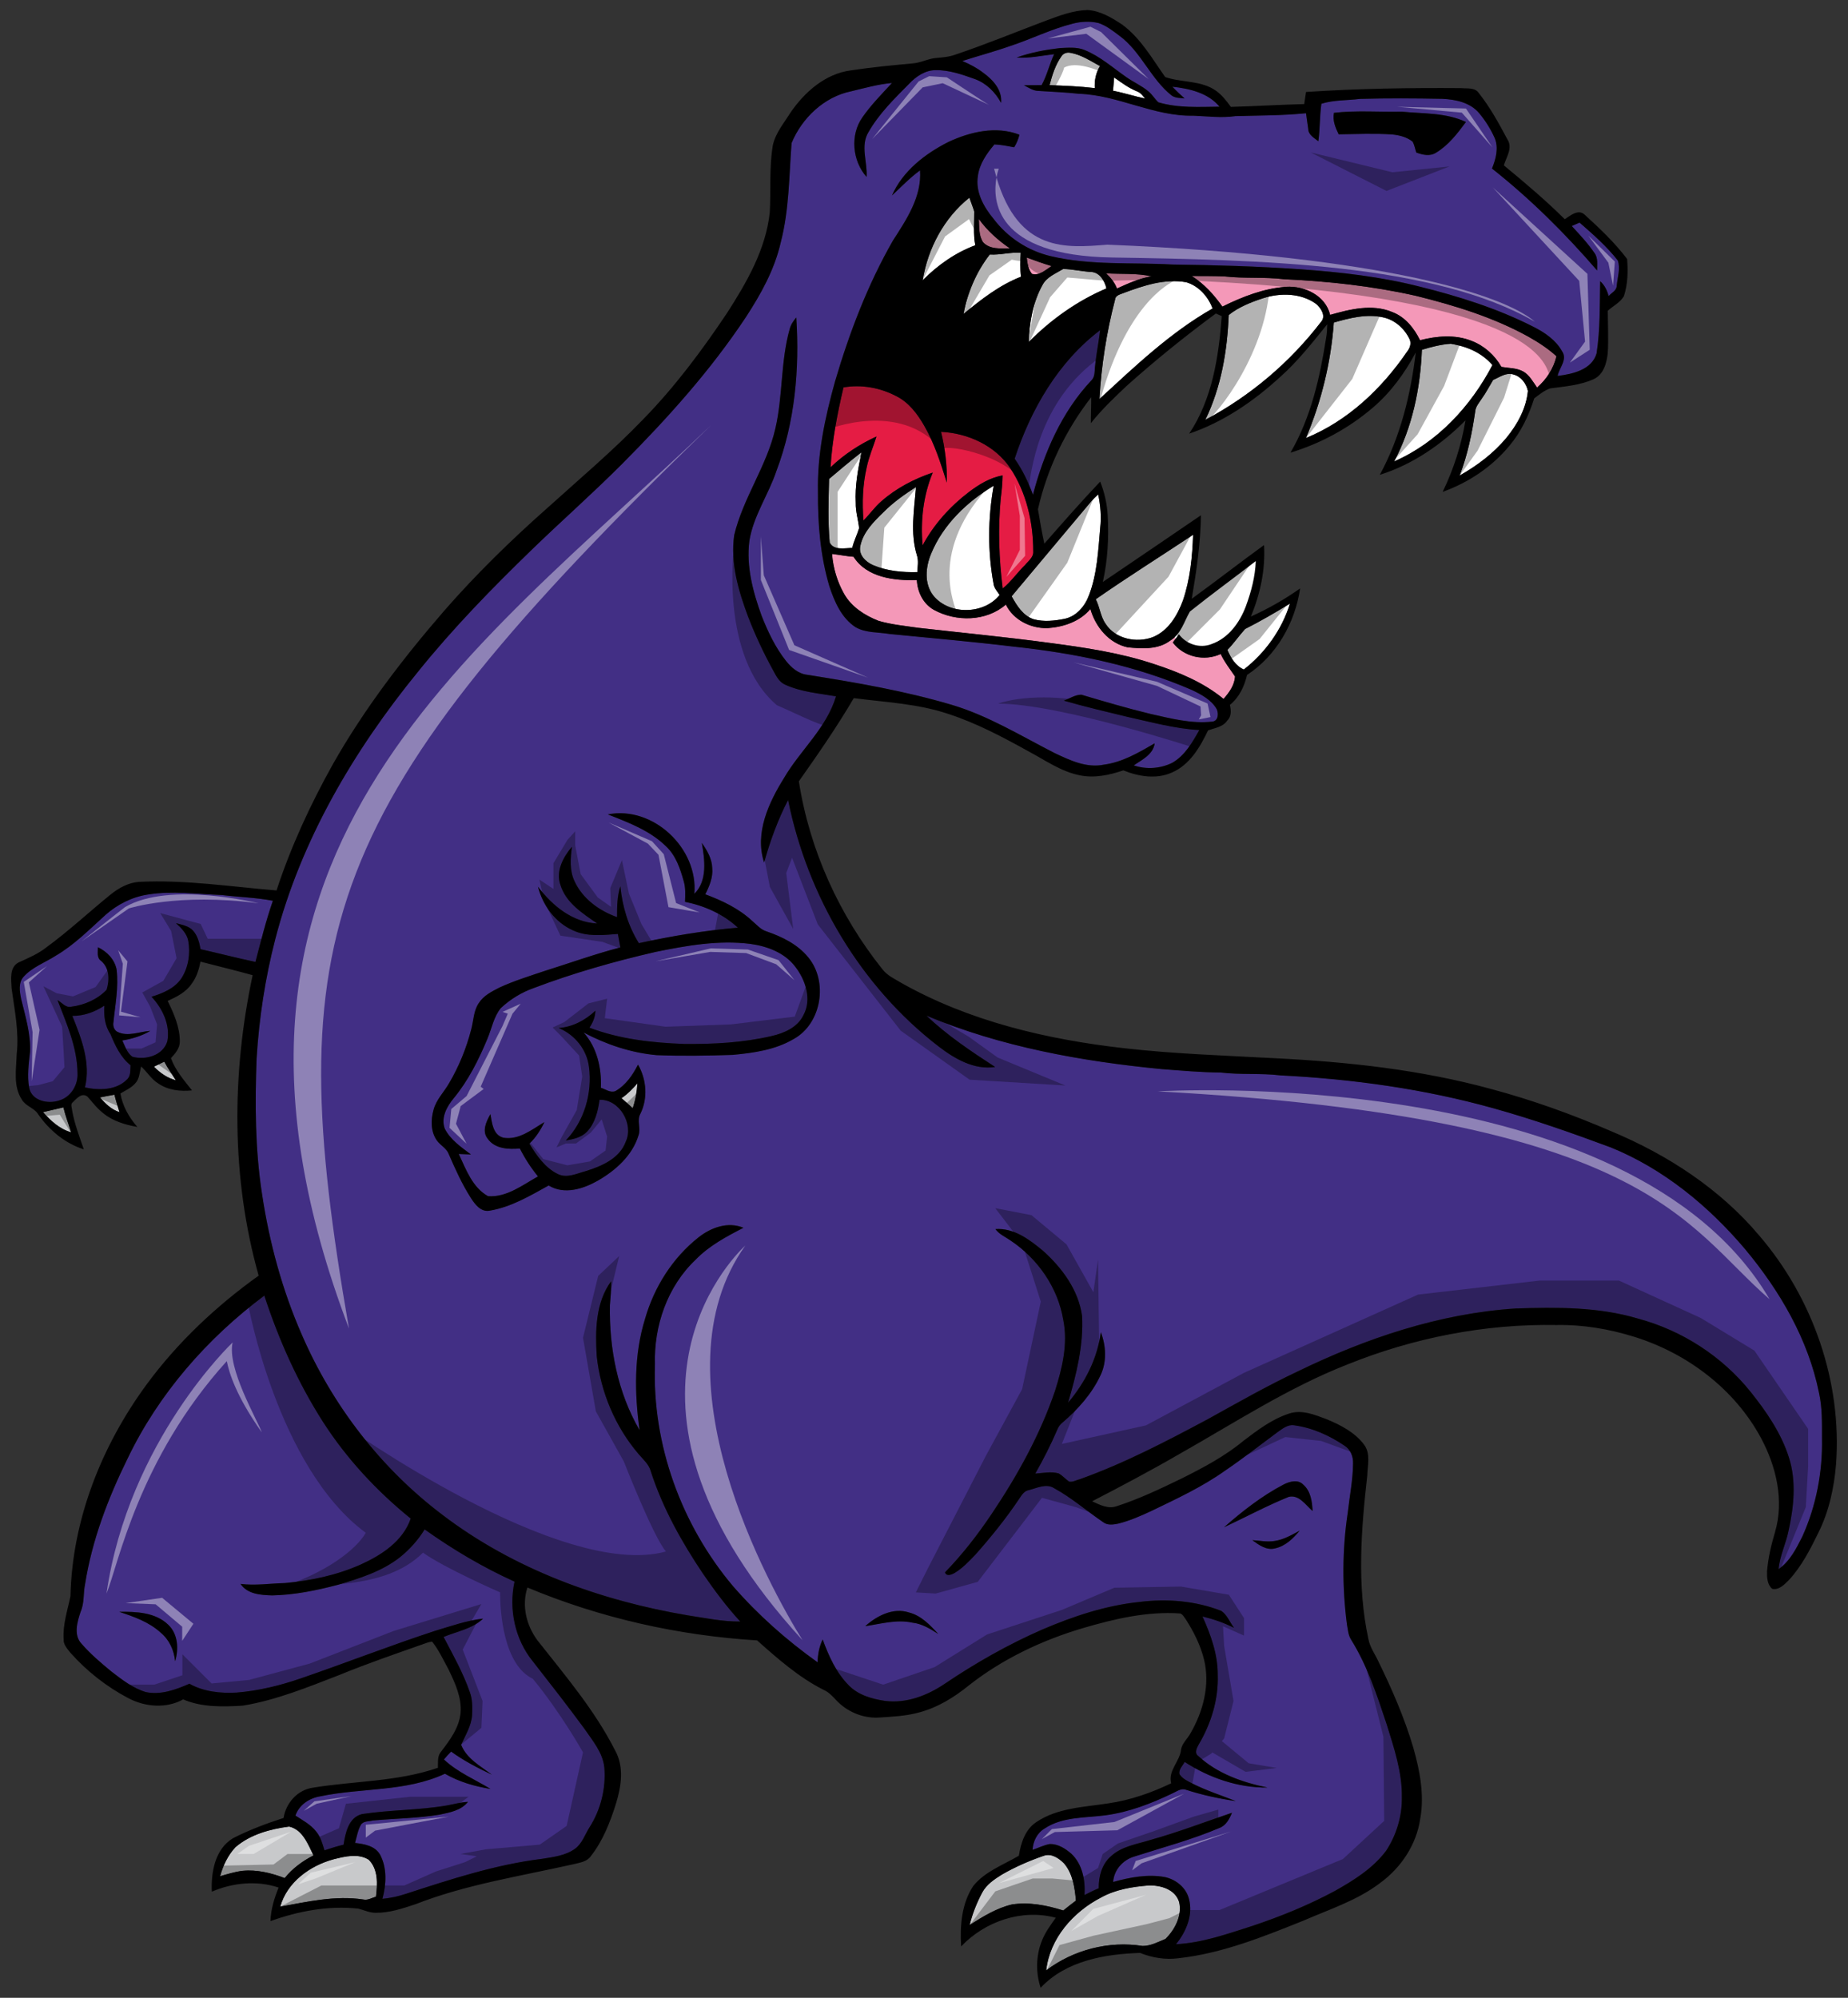 <?xml version="1.0" encoding="utf-8"?>
<!-- Generator: Adobe Illustrator 17.0.0, SVG Export Plug-In . SVG Version: 6.00 Build 0)  -->
<!DOCTYPE svg PUBLIC "-//W3C//DTD SVG 1.1//EN" "http://www.w3.org/Graphics/SVG/1.1/DTD/svg11.dtd">
<svg version="1.1" id="Layer_1" xmlns="http://www.w3.org/2000/svg" xmlns:xlink="http://www.w3.org/1999/xlink" x="0px" y="0px"
	 width="185px" height="200px" viewBox="0 0 185 200" style="enable-background:new 0 0 185 200;" xml:space="preserve">
<rect x="0" y="0" width="185" height="200" fill="#333333" stroke="none"/>
<path id="color4" style="fill:#E51C44;" d="M92.509,42.597c1.039,1.782,1.658,3.762,2.275,5.716c0.036-1.71-0.171-3.423-0.577-5.082
	c2.686,0.131,5.403,1.362,6.93,3.635c1.62,2.449,2.304,5.436,2.296,8.347c0.044,0.577-0.492,0.944-0.815,1.351
	c-0.78,0.751-1.392,1.664-2.238,2.349c-0.377-2.992-0.481-6.021-0.195-9.025c0.1-0.762,0.172-1.524,0.184-2.29
	c-1.257,0.217-2.363,0.898-3.366,1.654c-1.891,1.442-3.515,3.241-4.642,5.343c-0.22-2.465,0.066-4.991,1.019-7.285
	c-1.875,0.632-3.672,1.569-5.16,2.884c-0.665,0.571-1.158,1.302-1.78,1.91c-0.136-1.774-0.081-3.565,0.323-5.304
	c0.215-1.067,0.662-2.065,0.981-3.101c-1.687,0.77-3.26,1.797-4.598,3.087c0.161-2.699,0.675-5.37,1.296-8
	c1.789-0.323,3.683,0.033,5.288,0.874C90.965,40.28,91.834,41.421,92.509,42.597z"/>
<path id="color3" style="fill:#F498B8;" d="M98.411,24.239c-0.448-0.674-0.373-1.541-0.418-2.316
	c0.837,1.167,1.919,2.128,3.099,2.939C100.187,24.869,99.072,24.996,98.411,24.239z M103.303,27.419
	c0.764,0.209,1.378-0.412,1.968-0.784c-0.843-0.246-1.663-0.55-2.486-0.851C102.843,26.356,102.941,26.952,103.303,27.419z
	 M111.817,28.884c1.114-0.505,2.248-1.025,3.467-1.218c-1.493-0.337-3.033-0.207-4.552-0.3
	C111.189,27.799,111.597,28.288,111.817,28.884z M141.725,29.61c-4.322-0.973-8.749-1.455-13.172-1.658
	c-1.971-0.24-3.967-0.055-5.937-0.277c-1.104-0.049-2.211-0.037-3.315-0.044c1.239,0.784,2.23,1.872,3.068,3.065
	c1.999-0.988,4.131-1.824,6.377-1.985c1.854-0.112,3.949,0.871,4.409,2.811c2.005-0.565,4.219-1.127,6.231-0.279
	c1.287,0.49,2.181,1.613,2.771,2.818c1.679-0.432,3.514-0.594,5.158,0.063c1.264,0.484,2.319,1.429,2.988,2.606
	c0.727,0.126,1.508,0.095,2.176,0.456c0.638,0.361,0.982,1.038,1.393,1.615c0.945-0.822,1.655-1.914,1.941-3.14
	c-0.855-0.77-1.819-1.404-2.819-1.962C149.48,31.755,145.606,30.571,141.725,29.61z M119.121,61.222
	c2.162-1.728,4.404-3.36,6.595-5.051c-0.058,1.552-0.459,3.074-0.994,4.524c-0.612,1.621-1.733,3.188-3.431,3.781
	c-1.172,0.467-2.526,0.02-3.268-0.979c-0.205,0.274-0.412,0.549-0.615,0.824c1.103,1.454,3.152,1.913,4.797,1.152
	c0.379,0.809,0.933,1.511,1.432,2.246c-0.045,0.875-0.59,1.617-1.15,2.25c-2.025-1.671-4.492-2.685-6.965-3.493
	c-3.391-1.134-6.941-1.652-10.472-2.119c-4.362-0.588-8.742-1.006-13.112-1.503c-1.334-0.197-2.687-0.319-3.985-0.7
	c-1.371-0.537-2.702-1.383-3.447-2.694c-0.693-1.222-1.103-2.609-1.211-4.006c0.718,0.086,1.432,0.228,2.157,0.287
	c1.319,2.083,4.08,2.408,6.334,2.327c0.053,1.199,0.643,2.405,1.724,2.996c2.218,1.207,5.229,1.163,7.187-0.541
	c0.756,1.552,2.481,2.401,4.164,2.36c1.595-0.106,3.244-0.652,4.297-1.915c0.507,1.785,1.858,3.436,3.731,3.838
	c1.442,0.135,3.053,0.25,4.273-0.683C118.229,63.487,118.538,62.217,119.121,61.222z"/>
<path id="color2" style="fill:#422F85;" d="M110.135,33.053c-0.166,1.395-0.475,2.771-0.555,4.175
	c-0.015,0.298-0.091,0.607-0.301,0.829c-2.998,3.172-4.774,7.295-5.871,11.469c-0.469-1.269-1.057-2.497-1.833-3.607
	C103.196,40.984,105.935,36.227,110.135,33.053z M174.726,125.084c3.454,4.151,6.286,8.986,7.366,14.33
	c0.34,1.503,0.3,3.052,0.302,4.583c0.067,3.359-0.577,6.752-1.965,9.817c-0.605,1.204-1.241,2.477-2.378,3.266
	c0.112-1.314,0.724-2.518,0.989-3.802c0.533-2.408,0.809-4.978,0.047-7.368c-0.771-2.438-2.244-4.581-3.826-6.562
	c-2.857-3.574-6.886-6.172-11.302-7.354c-3.964-1.178-8.138-1.141-12.23-1.007c-7.639,0.497-15.006,2.986-21.85,6.316
	c-3.065,1.447-6.012,3.128-8.977,4.77c-4.151,2.218-8.341,4.409-12.783,5.999c-0.36,0.082-0.723,0.328-1.101,0.243
	c-0.356-0.256-0.649-0.592-1.028-0.811c-0.768-0.232-1.574-0.037-2.351,0.012c0.814-1.432,1.562-2.9,2.21-4.413
	c0.112-0.288,0.305-0.536,0.549-0.727c1.532-1.313,2.908-2.861,3.771-4.702c0.646-1.347,0.561-2.943,0.031-4.311
	c-0.34,2.62-1.577,5.054-3.276,7.05c0.822-2.813,1.559-5.728,1.397-8.684c-0.357-2.592-2.008-4.814-3.913-6.521
	c-1.347-1.115-2.909-2.304-4.759-2.169c0.387,0.532,1.012,0.784,1.536,1.157c2.705,1.814,4.726,4.711,5.257,7.947
	c0.484,2.39-0.109,4.831-0.831,7.107c-1.491,4.377-3.755,8.453-6.323,12.282c-1.396,2.082-2.937,4.071-4.686,5.872
	c0.13,0.427,0.623,0.24,0.908,0.091c0.829-0.479,1.485-1.195,2.146-1.876c1.565-1.767,3.054-3.61,4.372-5.575
	c0.247-0.378,0.509-0.809,0.999-0.883c0.809-0.206,1.734-0.692,2.522-0.168c1.738,0.948,3.237,2.266,4.871,3.376
	c0.434,0.347,1.014,0.259,1.519,0.156c1.154-0.282,2.247-0.768,3.321-1.267c2.53-1.221,5.097-2.41,7.394-4.048
	c1.794-1.216,3.497-2.556,5.239-3.845c0.483-0.336,1.01-0.778,1.64-0.688c1.819,0.239,3.541,1.014,5.052,2.037
	c0.614,0.378,0.898,1.105,0.865,1.812c-0.019,1.643-0.349,3.261-0.527,4.889c-0.56,3.7-0.568,7.483-0.085,11.192
	c0.098,0.508,0.12,1.053,0.401,1.507c1.634,2.62,2.609,5.576,3.575,8.49c0.739,2.381,1.563,4.804,1.523,7.331
	c0.023,1.888-0.547,3.78-1.586,5.355c-1.323,1.752-3.227,2.942-5.115,4.005c-2.649,1.424-5.444,2.561-8.294,3.514
	c-2.485,0.79-4.989,1.693-7.615,1.82c1.019-1.248,1.738-2.937,1.289-4.559c-0.291-1.12-1.307-1.929-2.413-2.163
	c-1.735-0.315-3.493,0.03-5.17,0.492c0.081-1.197,0.958-2.189,2.085-2.536c2.861-0.92,5.783-1.69,8.55-2.87
	c0.67-0.245,1.01-0.905,1.261-1.522c-2.693,0.915-5.357,1.935-8.098,2.704c-1.388,0.44-2.943,0.633-4.043,1.674
	c-0.896,0.791-1.213,2.02-1.195,3.178c-0.484,0.202-0.959,0.438-1.426,0.68c0.091-1.47-0.203-3.085-1.317-4.134
	c-0.6-0.518-1.339-0.992-2.157-0.973c-0.603,0.107-1.15,0.394-1.73,0.584c0.052-0.86,0.458-1.692,1.212-2.139
	c1.797-1.195,4.033-1.044,6.083-1.321c2.336-0.31,4.563-1.163,6.678-2.179c0.44-0.188,0.893-0.571,1.398-0.374
	c1.619,0.524,3.29,0.886,4.977,1.13c-1.47-0.575-2.977-1.062-4.386-1.778c-0.461-0.236-0.964-0.468-1.252-0.919
	c-0.086-0.483,0.313-0.836,0.523-1.22c2.462,1.595,5.339,2.591,8.29,2.563c-2.495-0.516-5.026-1.393-6.924-3.156
	c-0.426-0.297-0.15-0.826,0.046-1.171c1.235-2.086,1.982-4.513,1.897-6.95c0.013-2.043-0.695-4.008-1.524-5.85
	c1.089,0.265,2.157,0.627,3.156,1.14c-0.434-0.559-0.684-1.311-1.287-1.704c-2.592-1.013-5.454-1.235-8.201-0.888
	c-3.372,0.353-6.624,1.438-9.726,2.767c-3.422,1.496-6.683,3.353-9.777,5.442c-1.738,1.169-3.841,1.974-5.965,1.693
	c-1.3-0.196-2.655-0.577-3.601-1.543c-1.267-1.269-2.016-2.945-2.625-4.606c-0.344,0.714-0.491,1.496-0.511,2.285
	c-3.101-2.211-5.975-4.756-8.474-7.631c-5.156-6.128-8.087-14.161-7.805-22.189c-0.122-3.844,1.242-7.804,4.064-10.477
	c1.353-1.402,3.082-2.322,4.793-3.202c-1.548-0.648-3.247-0.026-4.495,0.957c-2.598,2.054-4.446,4.984-5.353,8.155
	c-1.12,3.603-1.063,7.446-0.549,11.148c-2.192-3.768-3.049-8.179-2.972-12.5c0.064-0.799,0.147-1.6,0.123-2.404
	c-1.569,2.148-1.592,4.941-1.442,7.485c0.385,3.597,1.85,7.082,4.208,9.831c0.451,0.532,1.028,1.009,1.207,1.715
	c1.186,3.663,3.078,7.051,5.219,10.235c1.147,1.671,2.364,3.305,3.735,4.797c-1.762,0.02-3.493-0.355-5.227-0.614
	c-8.78-1.478-17.425-4.617-24.557-10.045c-6.168-4.646-11.028-10.959-14.099-18.037c-1.97-4.486-3.262-9.258-3.989-14.1
	c-0.7-4.493-0.714-9.058-0.545-13.59c0.252-4.025,0.859-8.033,1.872-11.938c2.563-9.896,7.858-18.89,14.286-26.761
	c3.505-4.357,7.415-8.366,11.428-12.252c2.972-2.88,6.078-5.618,9-8.548c4.519-4.542,8.834-9.332,12.384-14.681
	c1.507-2.313,2.883-4.774,3.497-7.493c0.848-3.25,0.83-6.628,1.087-9.948c1.029-2.501,3.252-4.625,5.95-5.181
	c1.356-0.326,2.71-0.709,4.103-0.837c-1.02,1.11-2.093,2.189-2.954,3.431c-1.264,1.766-1.016,4.377,0.409,5.975
	c0.103-1.486-0.653-3.12,0.194-4.492c1.055-1.841,2.589-3.346,4.074-4.841c0.692-0.733,1.611-1.356,2.652-1.356
	c1.368-0.022,2.684,0.453,3.956,0.905c1.138,0.425,2.016,1.315,2.588,2.37c0.126-1.292-0.814-2.306-1.782-3.009
	c-0.636-0.494-1.355-0.863-2.093-1.182c1.604-0.518,3.234-0.948,4.824-1.512c2.089-0.685,4.07-1.683,6.209-2.223
	c0.841-0.224,1.738-0.269,2.59-0.069c0.79,0.263,1.453,0.789,2.109,1.284c2.169,1.6,3.119,4.317,5.228,5.981
	c0.374,0.261,0.854,0.234,1.289,0.29c-0.421-0.379-0.838-0.764-1.223-1.178c1.705,0.19,3.571,0.613,4.72,2.002
	c-2.044,0.025-4.136,0.148-6.122-0.438c-0.364-0.335-0.612-0.779-0.994-1.093c-0.671-0.563-1.479-0.916-2.193-1.412
	c-1.376-0.954-2.645-2.106-4.219-2.735c-0.771-0.319-1.627-0.22-2.441-0.192c-1.471,0.176-2.944,0.443-4.343,0.948
	c1.258,0.097,2.503-0.194,3.749-0.334c-0.465,1.01-0.712,2.126-1.25,3.097c-0.59,0.014-1.179-0.002-1.768,0.012
	c0.477,0.242,0.939,0.577,1.497,0.567c1.341,0.091,2.685,0.137,4.022,0.288c3.913,0.128,7.48,2.277,11.422,2.19
	c1.408,0.054,2.82,0.251,4.228,0.044c2.356-0.068,4.721-0.049,7.069-0.288c0.06,0.523,0.155,1.038,0.22,1.558
	c0,0.605,0.6,0.913,1.012,1.244c0.171-1.246,0.129-2.51,0.306-3.753c1.254-0.391,2.571-0.321,3.857-0.486
	c2.754-0.074,5.506-0.058,8.26-0.006c1.331,0.062,2.788,0.372,3.685,1.445c0.628,0.758,1.158,1.604,1.558,2.503
	c0.396,0.996,0.102,2.085-0.282,3.031c3.843,3.036,7.329,6.499,10.524,10.204c-0.015-0.577,0.115-1.221-0.248-1.723
	c-0.667-0.985-1.488-1.853-2.291-2.728c0.26-0.112,0.521-0.226,0.785-0.34c1.353,1.179,2.717,2.377,3.827,3.795
	c0.274,0.803-0.029,1.694-0.107,2.521c-0.011,0.492-0.526,0.712-0.814,1.038c-0.146-0.569-0.405-1.091-0.845-1.489
	c-0.048,2.408,0.006,4.835-0.358,7.222c-0.472,1.65-2.417,2.083-3.904,2.261c0.163-0.818,1.011-1.638,0.451-2.461
	c-0.629-1.129-1.727-1.88-2.855-2.448c-3.596-1.833-7.475-3.055-11.385-4.026c-3.901-0.998-7.915-1.452-11.924-1.738
	c-4.29-0.3-8.588-0.424-12.886-0.479c-4.052-0.229-8.177,0.11-12.157-0.84c-2.264-0.532-4.31-1.877-5.709-3.733
	c-0.987-1.186-1.831-2.698-1.568-4.294c0.158-1.213,0.882-2.243,1.653-3.154c0.666,0.023,1.318,0.162,1.975,0.286
	c0.25-0.387,0.419-0.814,0.533-1.258c-2.323-0.907-4.941-0.298-7.121,0.728c-2.329,1.178-4.567,2.904-5.64,5.352
	c0.919-0.857,1.79-1.768,2.807-2.511c0.187,2.627-1.352,4.917-2.71,7.025c-2.538,4.425-4.362,9.224-5.799,14.106
	c-1.007,3.609-1.797,7.33-1.708,11.096c-0.025,3.167,0.238,6.37,1.143,9.417c0.511,1.54,1.209,3.169,2.624,4.089
	c1.025,0.59,2.267,0.482,3.4,0.679c4.124,0.404,8.256,0.764,12.37,1.259c6.12,0.647,12.235,1.886,17.9,4.348
	c0.947,0.457,1.961,0.988,2.496,1.943c0.183,0.447,0.14,1.164-0.467,1.224c-2.084,0.232-4.146-0.317-6.164-0.768
	c-2.334-0.564-4.639-1.247-6.939-1.928c-0.617,0.006-1.179,0.382-1.745,0.598c2.103,0.605,4.235,1.106,6.365,1.621
	c2.38,0.52,4.749,1.19,7.197,1.317c-0.699,1.238-1.444,2.556-2.716,3.285c-1.181,0.584-2.604,0.686-3.852,0.253
	c0.836-0.568,1.937-1.082,2.096-2.205c-1.59,0.919-3.219,1.886-5.072,2.134c-1.741,0.366-3.411-0.434-4.941-1.157
	c-3.386-1.728-6.66-3.753-10.329-4.838c-4.723-1.399-9.587-2.23-14.444-3.002c-0.888-0.097-1.592-0.72-2.126-1.393
	c-1.065-1.347-1.808-2.92-2.436-4.509c-0.864-2.389-1.557-4.95-1.226-7.507c0.403-2.509,1.921-4.632,2.714-7.014
	c1.846-4.879,2.319-10.171,1.981-15.349c-0.288,0.347-0.55,0.72-0.66,1.163c-0.915,3.248-0.673,6.685-1.434,9.96
	c-0.854,3.75-3.232,6.939-4.121,10.674c-0.392,2.778,0.418,5.55,1.38,8.126c0.706,1.84,1.544,3.629,2.49,5.355
	c0.311,0.563,0.605,1.216,1.235,1.487c1.598,0.732,3.378,0.869,5.089,1.165c-0.948,3.178-3.571,5.381-5.206,8.176
	c-1.536,2.477-2.954,5.502-1.994,8.457c0.607-2.153,1.37-4.269,2.402-6.256c1.944,9.639,7.256,18.667,15.082,24.684
	c1.599,1.229,3.545,2.361,5.643,2.044c-2.4-1.558-4.797-3.157-6.874-5.137c7.468,3.126,15.512,4.569,23.532,5.349
	c1.97,0.146,3.938,0.333,5.918,0.342c1.986,0.244,4.002,0.047,5.989,0.287c7.203,0.364,14.404,1.356,21.36,3.305
	c3.965,1.105,7.85,2.474,11.706,3.906C166.542,117.016,171.065,120.749,174.726,125.084z M134.014,13.446
	c1.782-0.021,3.568-0.105,5.351,0.013c0.725,0.071,1.478,0.259,2.057,0.727c0.18,0.338,0.24,0.725,0.364,1.087
	c0.643,0.232,1.379,0.41,1.998-0.002c1.231-0.744,2.123-1.919,2.971-3.059c-2.004-0.949-4.284-0.82-6.438-1.036
	c-2.258,0.05-4.53-0.142-6.776,0.118C133.386,12.057,133.685,12.775,134.014,13.446z M80.914,95.844
	c-1.055-1.298-2.609-2.061-4.161-2.596c-0.604-0.176-1.008-0.683-1.473-1.073c-1.332-1.23-2.992-2.021-4.676-2.645
	c0.407-0.814,0.782-1.691,0.695-2.622c-0.025-0.942-0.511-1.772-1.039-2.52c0.292,1.669,0.577,3.795-0.751,5.089
	c0.395-4.545-4.121-8.835-8.66-7.947c2.058,0.81,4.211,1.613,5.821,3.192c0.982,0.913,1.422,2.233,1.773,3.491
	c0.203,0.671,0.159,1.378,0.132,2.07c1.938,0.389,3.833,1.224,5.291,2.586c-3.335,0.285-6.643,0.84-9.91,1.554
	c-1.07-1.714-1.658-3.689-1.855-5.691c-0.321,0.994-0.331,2.044-0.329,3.081c-1.784-0.626-3.468-1.852-4.265-3.607
	c-0.509-1.076-0.405-2.292-0.253-3.436c-0.871,1.029-1.632,2.431-1.157,3.803c0.546,1.804,2.225,2.867,3.689,3.878
	c-2.474-0.116-4.505-1.784-5.931-3.683c0.476,1.865,1.727,3.59,3.517,4.375c1.406,0.658,2.987,0.47,4.483,0.355
	c0.089,0.445,0.171,0.894,0.248,1.346c-2.573,0.672-5.077,1.573-7.61,2.37c-1.515,0.509-3.05,0.985-4.504,1.655
	c-0.761,0.392-1.582,0.8-2.055,1.547c-0.542,0.779-0.519,1.768-0.766,2.654c-0.484,1.874-1.222,3.69-2.205,5.361
	c-0.511,0.904-1.305,1.662-1.566,2.693c-0.283,1.004-0.285,2.191,0.351,3.068c0.351,0.481,0.954,0.759,1.174,1.339
	c0.646,1.497,1.323,2.994,2.201,4.375c0.418,0.657,1.025,1.478,1.921,1.29c2.126-0.358,4.02-1.486,5.882-2.516
	c1.557,0.948,3.441,0.354,4.906-0.474c1.781-1.022,3.465-2.517,4.083-4.533c0.265-0.708-0.188-1.493,0.187-2.163
	c0.774-1.547,0.625-3.446-0.232-4.929c-0.534,1.038-1.222,2.058-2.259,2.647c-0.503,0.211-0.991-0.189-1.458-0.329
	c0.078-1.969-0.383-4.035-1.728-5.532c2.267,1.2,4.749,2.035,7.311,2.264c2.538,0.099,5.078,0.058,7.616-0.027
	c2.093-0.195,4.262-0.5,6.101-1.587C82.248,102.478,82.926,98.269,80.914,95.844z M93.925,163.579
	c-0.821-0.896-1.702-1.839-2.924-2.151c-1.588-0.52-3.218,0.33-4.385,1.37c1.555-0.227,3.131-0.699,4.707-0.354
	C92.285,162.548,93.127,163.061,93.925,163.579z M130.106,153.236c-0.795,0.428-1.598,0.9-2.505,1.032
	c-0.743,0.129-1.491-0.038-2.231-0.08c0.648,0.474,1.418,1.045,2.271,0.821C128.673,154.79,129.458,154.023,130.106,153.236z
	 M122.535,152.896c2.16-1.009,4.265-2.145,6.473-3.042c1.043-0.255,1.702,0.829,2.395,1.414c-0.048-0.932-0.184-1.993-0.934-2.639
	c-0.528-0.56-1.389-0.316-1.982-0.006C126.316,149.761,124.372,151.288,122.535,152.896z M22.188,89.6
	c-2.461-0.092-4.939-0.446-7.392-0.045c-1.568,0.238-3.037,0.98-4.222,2.027c-1.6,1.441-3.125,3.004-4.998,4.098
	c-1.065,0.684-2.321,1.126-3.193,2.081c-0.571,0.605-0.421,1.511-0.267,2.254c0.421,1.733,0.972,3.481,0.888,5.289
	c-0.127,1.185-0.298,2.397-0.087,3.584c0.247,1.323,1.894,1.664,2.998,1.284c1.171-0.33,1.915-1.561,1.843-2.746
	c-0.023-2.56-1.093-4.954-2-7.302c0.446,0.248,0.816,0.801,1.391,0.658c1.306-0.166,2.606-0.731,3.522-1.694
	c0.304-0.968,0.294-2.165-0.533-2.877c-0.479-0.313-0.328-0.899-0.334-1.381c0.907,0.434,1.67,1.218,1.867,2.229
	c0.216,1.773-0.142,3.539-0.317,5.299c-0.065,0.348,0.07,0.772,0.398,0.939c1.047,0.526,2.21-0.027,3.298-0.093
	c-0.865,0.507-1.822,0.797-2.806,0.961c0.273,0.568,0.465,1.235,0.998,1.624c1.311,0.369,3.085-0.109,3.508-1.548
	c0.306-1.643-0.479-3.274-1.582-4.455c1.137-0.348,2.334-0.838,3.01-1.874c0.691-1.093,0.888-2.455,0.669-3.716
	c-0.143-0.749-0.7-1.29-1.236-1.78c0.592,0.175,1.269,0.265,1.708,0.746c0.464,0.51,0.634,1.203,0.758,1.863
	c1.833,0.414,3.654,0.886,5.491,1.275c0.539-2.054,1.047-4.118,1.747-6.124C25.627,89.852,23.896,89.81,22.188,89.6z M75.09,94.49
	c-3.169-0.395-6.356,0.174-9.455,0.805c-4.134,0.952-8.232,2.115-12.206,3.62c-1.223,0.432-2.343,1.12-3.29,2.002
	c-0.725,0.884-0.911,2.055-1.35,3.086c-0.875,2.101-1.907,4.169-3.364,5.937c-0.692,0.832-1.308,1.951-0.901,3.052
	c0.565,1.119,1.645,1.847,2.62,2.583c-0.407-0.021-0.813-0.034-1.219-0.05c0.72,1.536,1.363,3.353,2.93,4.226
	c1.852,0.138,3.457-1.113,5-1.979c-0.706-0.863-1.312-1.8-1.814-2.795c-1.135,0.1-2.499,0.045-3.221-0.982
	c-0.609-0.766-0.133-1.728,0.277-2.46c0.152,0.879,0.253,2.09,1.298,2.364c1.552,0.257,2.852-0.823,4.102-1.563
	c-0.379,0.798-0.86,1.548-1.506,2.159c0.727,1.181,1.567,2.41,2.849,3.039c0.923,0.457,1.915-0.063,2.822-0.299
	c1.585-0.493,3.374-1.267,3.985-2.949c0.818-1.757-0.635-4.249-2.629-4.187c-0.156,1.146-0.448,2.359-1.278,3.218
	c-0.553,0.56-1.351,0.734-2.097,0.853c1.849-1.935,2.667-4.744,2.315-7.377c-0.213-1.727-1.435-3.226-3.031-3.877
	c1.4-0.105,2.669-0.78,3.675-1.734c-0.015,0.622-0.25,1.193-0.598,1.698c3.024,1.153,6.272,1.514,9.484,1.63
	c2.931,0.029,5.888-0.122,8.752-0.79c1.258-0.288,2.609-0.868,3.195-2.104c0.863-1.587,0.196-3.533-0.843-4.864
	C78.516,95.354,76.78,94.718,75.09,94.49z M11.058,103.521c-0.571-0.837-0.673-1.857-0.613-2.843
	c-0.948,0.633-2.058,1.033-3.203,1.024c0.906,2.252,1.863,4.7,1.263,7.161c1.401,0.303,3.114,0.301,4.192-0.78
	c0.418-0.364,0.335-0.95,0.37-1.44C12.067,105.839,11.531,104.675,11.058,103.521z M53.347,166.324
	c1.733,2.219,3.47,4.436,5.136,6.708c0.826,1.213,1.875,2.415,2.021,3.939c0.167,2.078-0.366,4.211-1.489,5.971
	c-0.461,0.724-0.727,1.615-1.446,2.139c-0.958,0.692-2.169,0.828-3.303,1.012c-4.651,0.571-9.123,2.04-13.56,3.48
	c-0.784,0.27-1.596,0.442-2.42,0.525c0.389-1.442,0.484-3.07-0.234-4.426c-0.516-0.886-1.579-1.067-2.507-1.171
	c0.18-0.613,0.271-1.267,0.594-1.825c0.253-0.391,0.788-0.311,1.186-0.423c2.23-0.202,4.482-0.218,6.697-0.587
	c1.013-0.217,2.147-0.412,2.83-1.278c-0.716,0.033-1.406,0.234-2.106,0.359c-2.807,0.485-5.677,0.434-8.49,0.863
	c-1.353,0.325-1.672,1.884-1.856,3.063c-0.646,0.158-1.283,0.357-1.913,0.568c-0.196-0.654-0.383-1.337-0.824-1.874
	c-0.545-0.705-1.351-1.129-2.084-1.607c0.37-1.074,1.379-1.739,2.465-1.922c4.142-0.872,8.583-0.439,12.502-2.266
	c1.4,0.808,2.973,1.268,4.563,1.519c-1.571-0.951-3.315-1.675-4.662-2.947c0.226-0.277,0.464-0.539,0.72-0.789
	c1.264,0.922,2.66,1.636,4.07,2.307c-1.131-0.861-2.523-1.595-3.07-2.99c0.429-0.963,1.031-1.9,1.097-2.98
	c0.031-0.764,0.046-1.548-0.22-2.275c-0.672-1.935-1.683-3.73-2.632-5.54c1.332-0.553,2.879-0.811,3.952-1.832
	c-1.645,0.187-3.221,0.749-4.799,1.221c-4.521,1.477-8.947,3.218-13.444,4.759c-2.083,0.722-4.241,1.246-6.44,1.424
	c-1.607,0.085-3.289-0.084-4.714-0.887c-1.359,0.596-2.865,1.149-4.368,0.835c-1.306-0.396-2.4-1.254-3.466-2.077
	c-1.04-0.86-2.079-1.735-2.964-2.759c-0.831-0.88-0.425-2.209-0.089-3.222c0.382-0.865,0.248-1.834,0.44-2.744
	c0.694-4.401,2.302-8.61,4.265-12.595c3.101-6.467,7.955-12.014,13.681-16.296c1.442,4.416,3.354,8.694,5.856,12.617
	c2.371,3.694,5.391,6.947,8.799,9.706c-0.78,2.266-2.927,3.661-5.01,4.602c-2.391,1.068-4.989,1.614-7.585,1.855
	c-1.482,0.034-2.962,0.274-4.443,0.082c0.702,1.041,2.042,1.115,3.176,1.151c2.236-0.046,4.444-0.499,6.602-1.069
	c2.157-0.637,4.372-1.334,6.169-2.737c0.977-0.789,1.829-1.73,2.486-2.8c2.832,2.017,5.833,3.795,9,5.227
	C50.908,161.091,51.554,164.134,53.347,166.324z M16.846,162.656c-1.289-1.248-3.217-1.323-4.909-1.292
	c1.467,0.479,2.973,1.012,4.135,2.069c0.867,0.708,1.354,1.767,1.461,2.874C17.899,165.076,17.827,163.59,16.846,162.656z"/>
<path id="color1" style="fill:#C8C9CB;" d="M16.447,106.283c0.342,0.65,0.766,1.252,1.163,1.87
	c-0.855-0.229-1.588-0.739-2.198-1.367C15.758,106.618,16.102,106.453,16.447,106.283z M63.813,108.445
	c-0.476,0.557-0.989,1.085-1.598,1.497c0.383,0.324,0.758,0.658,1.127,1C63.615,110.136,63.759,109.294,63.813,108.445z
	 M10.007,109.866c0.54,0.627,1.151,1.215,1.958,1.479c-0.179-0.584-0.366-1.162-0.509-1.753
	C10.969,109.675,10.487,109.769,10.007,109.866z M4.303,111.335c0.778,0.872,1.664,1.696,2.818,2.023
	c-0.254-0.833-0.575-1.647-0.774-2.496C5.667,111.021,4.983,111.172,4.303,111.335z M28.5,188.018
	c-1.336-0.512-2.774-0.864-4.214-0.73c-0.77,0.096-1.509,0.326-2.252,0.542c0.29-1.063,0.779-2.102,1.538-2.909
	c1.486-1.277,3.467-1.812,5.37-2.064c1.357,0.303,1.89,1.774,2.443,2.889C30.286,186.311,29.276,187.047,28.5,188.018z
	 M107.709,190.269c-0.121-1.305-0.315-2.707-1.199-3.733c-0.508-0.504-1.227-1.003-1.974-0.77c-1.465,0.5-2.892,1.123-4.236,1.895
	c-0.755,0.474-1.545,0.993-1.974,1.803c-0.542,1.025-0.981,2.112-1.252,3.242c1.327-0.838,2.691-1.69,4.236-2.051
	c1.732-0.265,3.481,0.09,5.132,0.605C106.859,190.923,107.283,190.594,107.709,190.269z M33.429,186.124
	c-2.385,0.636-4.685,2.287-5.376,4.754c2.736-0.497,5.527-1.142,8.32-0.716c0.445,0.097,0.85-0.161,1.263-0.286
	c0.161-1.243,0.238-2.746-0.723-3.699C35.859,185.523,34.551,185.844,33.429,186.124z M118.041,190.413
	c-0.394-1.277-1.84-1.689-3.038-1.658c-1.643,0.127-3.323,0.4-4.782,1.209c-2.786,1.44-5.129,4.085-5.488,7.293
	c2.717-2.061,6.277-2.979,9.646-2.444c0.805,0.007,1.56-0.405,2.295-0.705C117.619,193.174,118.354,191.771,118.041,190.413z"/>
<path id="fill" style="fill:#FFFFFF;" d="M110.119,6.615c-0.413,0.669-0.568,1.43-0.522,2.208c-1.503-0.182-3.015-0.242-4.527-0.294
	c0.259-1.006,0.576-2.023,1.181-2.882c0.178-0.305,0.567-0.437,0.904-0.36C108.239,5.471,109.168,6.104,110.119,6.615z
	 M111.533,7.746c-0.03,0.446-0.067,0.892-0.108,1.339c1.083,0.207,2.132,0.555,3.211,0.782c-0.238-0.256-0.427-0.586-0.773-0.706
	C113.01,8.823,112.268,8.281,111.533,7.746z M97.529,21.169c0.01,1.129-0.112,2.269,0.103,3.388c-1.999,0.738-3.766,1.998-5.264,3.5
	c0.516-3.184,2.135-6.241,4.675-8.267C97.2,20.252,97.391,20.702,97.529,21.169z M102.21,27.703
	c-0.098-0.795-0.067-1.594-0.029-2.391c-1.038-0.089-2.056,0.235-3.094,0.166c-1.351,1.735-2.223,3.799-2.629,5.954
	C98.222,29.973,100.058,28.542,102.21,27.703z M109.252,27.225c-0.946-0.044-1.878-0.286-2.825-0.294
	c-0.73,0.451-1.626,0.782-2.054,1.579c-0.974,1.74-1.313,3.762-1.387,5.731c2.229-2.251,4.853-4.124,7.775-5.366
	C110.588,28.13,110.101,27.279,109.252,27.225z M118.745,28.252c-2.13-0.368-4.232,0.321-6.204,1.059
	c-0.353,0.157-0.877,0.22-0.917,0.696c-0.85,3.252-1.368,6.587-1.566,9.943c3.56-3.271,7.101-6.662,11.332-9.066
	C120.95,29.688,119.993,28.616,118.745,28.252z M131.743,30.415c-1.515-1.084-3.56-1.114-5.283-0.565
	c-1.211,0.395-2.462,0.888-3.455,1.687c-0.146,3.594-0.754,7.237-2.344,10.495c4.506-2.385,8.487-5.765,11.587-9.809
	C132.773,31.645,132.232,30.823,131.743,30.415z M138.428,31.764c-1.646-0.359-3.322,0.076-4.902,0.528
	c-0.286,3.973-1.24,7.893-2.79,11.56c4.198-1.706,7.61-4.962,10.139-8.666c0.269-0.344,0.43-0.801,0.239-1.222
	C140.604,32.885,139.614,31.999,138.428,31.764z M145.239,34.434c-0.988,0.039-1.957,0.298-2.897,0.586
	c-0.154,3.86-0.954,7.742-2.776,11.175c4.319-1.88,7.676-5.522,9.839-9.648C148.367,35.332,146.804,34.637,145.239,34.434z
	 M151.52,37.495c-0.732-0.25-1.403,0.271-2.045,0.541c-0.377,0.622-0.706,1.271-1.131,1.863c-0.263,0.413-0.631,0.799-0.666,1.311
	c-0.315,2.176-0.762,4.34-1.554,6.396c1.746-0.984,3.381-2.211,4.67-3.758c1.105-1.346,1.996-2.954,2.163-4.714
	C152.799,38.4,152.27,37.688,151.52,37.495z M83.06,54.306c0.385,0.822,1.518,0.571,2.259,0.543
	c0.154-0.681,0.486-1.305,0.683-1.969c-0.082-0.846-0.358-1.668-0.335-2.525c-0.093-1.716,0.234-3.408,0.577-5.08
	c-1.108,0.86-2.178,1.767-3.248,2.673C82.945,50.066,82.867,52.194,83.06,54.306z M88.451,51.268
	c-0.972,0.942-2.027,1.985-2.319,3.356c-0.228,0.901,0.52,1.635,1.282,1.958c1.391,0.588,2.923,0.731,4.42,0.69
	c0.023-0.559,0.138-1.131-0.042-1.675c-0.689-2.227-0.273-4.573-0.095-6.842C90.544,49.498,89.418,50.293,88.451,51.268z
	 M93.221,55.411c-0.565,1.34-0.731,3.012,0.219,4.225c1.6,1.956,5.06,1.898,6.627-0.074c-0.229-0.36-0.557-0.683-0.604-1.122
	c-0.6-3.237-0.563-6.573,0.012-9.81C96.814,50.229,94.423,52.502,93.221,55.411z M103.501,62.002c1,0.266,2.068,0.151,3.072-0.049
	c1.19-0.247,2.043-1.272,2.448-2.372c0.818-2.142,0.919-4.463,1.118-6.721c0.126-1.122,0.031-2.256-0.199-3.357
	c-0.225,0.205-0.449,0.407-0.652,0.634c-2.666,3.19-5.353,6.366-8.016,9.56C101.796,60.63,102.417,61.661,103.501,62.002z
	 M110.697,62.475c0.975,1.501,3.079,1.913,4.691,1.317c1.562-0.63,2.482-2.171,3.037-3.687c0.719-2.109,0.937-4.351,1.014-6.566
	c-3.246,2.155-6.55,4.226-9.745,6.453C110.11,60.785,110.161,61.738,110.697,62.475z M122.872,65.061
	c0.334,0.793,0.822,1.607,1.644,1.966c2.144-1.664,3.817-3.996,4.62-6.598c-1.468,0.895-2.954,1.764-4.488,2.54
	C124.033,63.64,123.518,64.408,122.872,65.061z M124.358,62.549c1.27-2.167,1.745-6.924,1.745-6.924l-7.453,4.916l-1.373,2.643
	C118.968,66.883,123.09,64.716,124.358,62.549z"/>
<path id="outline" d="M129.008,149.855c-2.21,0.897-4.313,2.033-6.473,3.042c1.836-1.608,3.781-3.136,5.951-4.273
	c0.594-0.31,1.453-0.554,1.982,0.006c0.751,0.646,0.887,1.707,0.934,2.639C130.71,150.685,130.052,149.601,129.008,149.855z
	 M125.37,154.189c0.648,0.474,1.418,1.045,2.271,0.821c1.031-0.22,1.816-0.987,2.465-1.773c-0.795,0.428-1.598,0.9-2.505,1.032
	C126.858,154.398,126.11,154.23,125.37,154.189z M11.936,161.364c1.467,0.479,2.973,1.012,4.135,2.069
	c0.867,0.708,1.354,1.767,1.461,2.874c0.366-1.231,0.294-2.717-0.688-3.65C15.557,161.408,13.628,161.334,11.936,161.364z
	 M91.001,161.428c-1.588-0.52-3.218,0.33-4.385,1.37c1.555-0.227,3.131-0.699,4.707-0.354c0.963,0.103,1.805,0.615,2.603,1.134
	C93.104,162.685,92.223,161.74,91.001,161.428z M176.112,123.691c5.377,6.26,8.299,14.644,7.691,22.899
	c-0.196,2.375-0.715,4.755-1.79,6.895c-0.811,1.658-1.671,3.337-2.933,4.7c-0.445,0.432-0.977,1.021-1.664,0.875
	c-0.502-0.412-0.536-1.143-0.523-1.743c0.112-1.338,0.418-2.651,0.801-3.936c0.93-3.146,0.127-6.554-1.385-9.385
	c-2.628-4.908-7.381-8.497-12.653-10.15c-2.535-0.795-5.191-1.249-7.851-1.195c-7.147-0.131-14.305,1.278-20.929,3.952
	c-5.939,2.33-11.293,5.844-16.822,8.968c-2.863,1.659-5.787,3.206-8.724,4.726c0.766,0.35,1.61,0.801,2.471,0.488
	c2.218-0.72,4.33-1.724,6.423-2.737c2.198-1.099,4.396-2.252,6.292-3.834c1.391-1.055,2.822-2.137,4.498-2.687
	c1.282-0.448,2.598,0.105,3.796,0.555c1.397,0.578,2.826,1.313,3.751,2.552c0.672,0.904,0.338,2.081,0.311,3.114
	c-0.612,5.424-1.05,10.976,0.121,16.359c0.146,0.801,0.646,1.467,0.982,2.194c1.37,2.798,2.622,5.667,3.508,8.658
	c0.651,2.298,1.127,4.736,0.694,7.12c-0.374,2.582-1.919,4.906-4.015,6.429c-2.286,1.748-5.061,2.628-7.667,3.767
	c-4.044,1.621-8.161,3.29-12.529,3.768c-1.302,0.171-2.622-0.049-3.833-0.532c-3.526,0.105-7.438,0.79-9.957,3.49
	c-0.492-1.507-0.479-3.192,0.112-4.671c0.322-0.858,0.882-1.599,1.402-2.342c-3.392-0.911-7.086,0.361-9.471,2.869
	c-0.129-2.057,0.04-4.291,1.216-6.053c1.169-1.454,2.999-2.104,4.563-3.025c0.198-1.268,0.616-2.605,1.737-3.361
	c2.119-1.436,4.775-1.501,7.22-1.881c2.19-0.317,4.301-1.052,6.29-2.009c-0.339-1.297,0.889-2.183,0.989-3.397
	c0.116-0.625,0.644-1.053,0.936-1.596c1.276-2.193,1.984-4.867,1.367-7.379c-0.352-1.456-1.041-2.808-1.842-4.063
	c-0.162-0.206-0.286-0.472-0.542-0.567c-3.324-0.232-6.607,0.545-9.772,1.475c-4.087,1.216-8.011,3.072-11.372,5.713
	c-1.459,1.185-3.095,2.206-4.922,2.7c-1.362,0.392-2.784,0.446-4.19,0.539c-1.563,0.063-3.112-0.605-4.18-1.738
	c-0.38-0.407-0.762-0.829-1.285-1.049c-2.48-1.256-4.577-3.111-6.639-4.943c-7.879-0.486-15.702-2.242-22.992-5.294
	c-0.59,1.797-0.114,3.774,0.988,5.27c2.786,3.538,5.751,7.013,7.796,11.054c0.911,1.635,0.611,3.565,0.091,5.271
	c-0.583,1.869-1.308,3.746-2.53,5.299c-0.382,0.561-1.089,0.643-1.694,0.796c-5.325,1.203-10.781,2.028-15.888,4.025
	c-1.275,0.421-2.586,0.862-3.944,0.848c-0.614,0.012-1.169-0.272-1.75-0.416c-2.984-0.323-5.99,0.24-8.794,1.249
	c0.036-1.166,0.38-2.287,0.814-3.361c-2.189-0.729-4.584-0.483-6.683,0.412c-0.091-1.936,0.315-4.26,2.111-5.347
	c1.622-0.83,3.338-1.472,5.07-2.032c0.24-1.503,1.387-2.799,2.92-3.027c4.169-0.685,8.497-0.594,12.531-1.996
	c0.021-0.521-0.068-1.093,0.259-1.539c0.894-1.168,1.859-2.426,2.008-3.94c0.133-1.547-0.547-2.994-1.197-4.352
	c-0.52-0.948-0.973-1.957-1.655-2.801c-0.203,0.025-0.4,0.071-0.592,0.146c-2.892,1.025-5.801,2.011-8.643,3.178
	c-3.167,1.227-6.349,2.535-9.719,3.09c-1.992,0.118-4.095,0.18-5.964-0.63c-1.675,0.937-3.791,0.766-5.457-0.104
	c-2.193-1.146-4.171-2.702-5.818-4.548c-0.313-0.403-0.729-0.822-0.691-1.372c-0.095-1.476,0.389-2.883,0.683-4.305
	c0.172-7.653,3.122-15.069,7.624-21.196c3.103-4.221,6.965-7.85,11.216-10.895c-2.751-9.768-2.712-20.188-0.603-30.078
	c-1.731-0.485-3.484-0.904-5.224-1.357c-0.151,0.791-0.393,1.582-0.89,2.229c-0.567,0.837-1.499,1.3-2.393,1.706
	c0.624,1.266,1.222,2.618,1.218,4.057c0.006,0.681-0.457,1.203-0.89,1.671c0.448,1.228,1.313,2.217,2.109,3.227
	c-1.157,0.121-2.389-0.015-3.368-0.685c-0.704-0.432-1.122-1.164-1.723-1.71c-0.157,0.574-0.157,1.256-0.605,1.706
	c-0.4,0.449-0.963,0.695-1.47,0.997c0.213,1.267,0.86,2.391,1.694,3.351c-1.212-0.216-2.442-0.577-3.408-1.37
	c-0.613-0.47-1.074-1.095-1.584-1.664c-0.575-0.44-1.074,0.185-1.463,0.558c-0.279,0.196-0.082,0.572-0.069,0.846
	c0.236,1.331,0.729,2.596,1.165,3.873c-1.861-0.592-3.427-1.888-4.542-3.473c-0.387-0.676-1.266-0.825-1.658-1.502
	c-0.888-1.35-0.565-3.048-0.518-4.564c0.249-2.209-0.211-4.396-0.511-6.571c-0.034-0.882-0.248-2.081,0.681-2.592
	c0.989-0.451,2.002-0.871,2.857-1.562c2.223-1.628,4.236-3.517,6.376-5.249c0.821-0.66,1.795-1.199,2.865-1.266
	c4.603-0.228,9.171,0.488,13.744,0.86c1.438-4.394,3.391-8.609,5.643-12.644c3.141-5.546,7.044-10.627,11.21-15.435
	c3.155-3.605,6.587-6.956,10.169-10.132c3.258-2.942,6.62-5.774,9.665-8.939c3.165-3.234,5.882-6.88,8.397-10.634
	c1.979-3.078,3.898-6.385,4.293-10.094c0.119-2.236-0.063-4.492,0.305-6.712c0.264-1.239,1.11-2.222,1.764-3.273
	c1.412-2.064,3.501-3.913,6.066-4.236c2.036-0.31,4.087-0.505,6.136-0.694c0.866-0.052,1.642-0.518,2.511-0.559
	c0.568-0.048,1.145-0.099,1.689-0.285c3.112-1.046,6.147-2.296,9.218-3.455c1.33-0.493,2.691-1.014,4.127-1.049
	c1.284,0.08,2.421,0.77,3.468,1.463c1.85,1.364,2.995,3.404,4.299,5.245c1.645,0.578,3.639,0.313,5.124,1.402
	c0.581,0.43,1.032,1.004,1.453,1.588c2.448-0.065,4.894-0.22,7.343-0.281c0.056-0.405,0.118-0.807,0.18-1.211
	c5.176-0.344,10.367-0.427,15.551-0.387c0.585,0.064,1.345-0.083,1.732,0.479c1.142,1.428,2.017,3.045,2.876,4.651
	c0.561,0.846-0.104,1.774-0.356,2.602c2.096,1.726,4.169,3.478,6.098,5.392c0.557-0.359,1.356-1.053,1.989-0.455
	c1.513,1.374,3.017,2.801,4.253,4.436c0.107,1.236,0.063,2.522-0.316,3.712c-0.364,0.647-1.085,0.981-1.618,1.472
	c0.004,1.408,0.082,2.818-0.003,4.225c-0.104,1.004-0.418,2.182-1.427,2.63c-1.359,0.611-2.871,0.721-4.328,0.915
	c-0.602,0.201-1.105,0.63-1.608,1.004c-0.54,1.703-1.307,3.341-2.462,4.718c-1.747,2.13-4.117,3.71-6.701,4.639
	c1.095-2.265,1.87-4.679,2.284-7.159c-2.403,2.43-5.299,4.42-8.579,5.455c2.054-3.772,3.093-8.011,3.6-12.249
	c-1.106,2.076-2.51,4.006-4.313,5.537c-2.389,2.047-5.22,3.579-8.229,4.491c2.053-3.512,2.955-7.544,3.574-11.523
	c0.085-0.439,0.097-0.885,0.106-1.329c-1.473,1.827-2.933,3.687-4.69,5.256c-2.655,2.438-5.699,4.533-9.132,5.694
	c2.321-3.461,2.958-7.696,3.262-11.765c-0.147-0.065-0.442-0.199-0.587-0.265c-3.082,2.275-6.066,4.685-8.92,7.237
	c-1.257,1.188-2.517,2.383-3.591,3.743c-0.013-0.867,0.041-1.731,0.031-2.598c-2.56,3.296-4.412,7.154-5.333,11.222
	c0.191,1.147,0.397,2.302,0.639,3.441c1.835-2.095,3.677-4.192,5.592-6.215c0.43,1.082,0.688,2.232,0.753,3.397
	c0.12,2.227,0.002,4.472-0.488,6.651c3.276-2.222,6.554-4.439,9.821-6.677c-0.038,2.809-0.448,5.597-0.92,8.36
	c2.433-1.762,4.804-3.613,7.237-5.376c0.147,2.451-0.377,4.901-1.32,7.155c1.732-0.779,3.388-1.719,4.933-2.818
	c-0.508,3.447-2.368,6.733-5.313,8.662c-0.27,1.146-0.781,2.248-1.718,3c0.122,0.54,0.174,1.159-0.269,1.575
	c-0.434,0.652-1.248,0.729-1.921,0.984c-0.8,1.681-1.835,3.455-3.629,4.219c-1.559,0.692-3.323,0.391-4.85-0.222
	c-1.406,0.476-2.905,0.801-4.385,0.488c-1.859-0.375-3.428-1.499-5.07-2.374c-2.6-1.444-5.241-2.845-8.077-3.77
	c-3.05-1.025-6.289-1.163-9.452-1.576c-1.685,2.872-3.579,5.609-5.497,8.326c1.069,6.878,4.048,13.422,8.391,18.849
	c0.478,0.607,1.201,0.933,1.848,1.323c6.839,3.862,14.631,5.683,22.381,6.555c5.015,0.569,10.057,0.724,15.091,1
	c7.243,0.36,14.512,1.144,21.527,3.06c4.149,1.106,8.201,2.563,12.14,4.268C166.947,115.614,172.185,119.027,176.112,123.691z
	 M124.647,62.967c-0.614,0.673-1.13,1.439-1.775,2.093c0.334,0.793,0.822,1.606,1.644,1.966c2.144-1.664,3.817-3.996,4.62-6.598
	C127.668,61.323,126.184,62.192,124.647,62.967z M119.121,61.222c-0.583,0.996-0.892,2.267-1.96,2.901
	c-1.221,0.933-2.832,0.818-4.273,0.683c-1.873-0.401-3.225-2.053-3.731-3.838c-1.053,1.263-2.702,1.809-4.297,1.915
	c-1.683,0.042-3.408-0.808-4.165-2.36c-1.957,1.704-4.968,1.748-7.186,0.541c-1.081-0.59-1.67-1.797-1.724-2.996
	c-2.254,0.081-5.016-0.244-6.335-2.327c-0.724-0.059-1.438-0.201-2.157-0.287c0.107,1.397,0.518,2.784,1.211,4.006
	c0.745,1.311,2.075,2.157,3.447,2.694c1.298,0.38,2.652,0.503,3.985,0.7c4.37,0.497,8.75,0.915,13.112,1.503
	c3.53,0.467,7.081,0.986,10.472,2.119c2.472,0.808,4.939,1.822,6.965,3.493c0.561-0.632,1.105-1.375,1.15-2.25
	c-0.499-0.734-1.053-1.435-1.432-2.246c-1.645,0.761-3.694,0.302-4.797-1.152c0.203-0.275,0.41-0.549,0.615-0.824
	c0.741,0.998,2.096,1.445,3.268,0.979c1.698-0.592,2.818-2.159,3.431-3.781c0.535-1.451,0.938-2.972,0.994-4.524
	C123.526,57.862,121.283,59.493,119.121,61.222z M97.529,21.169c-0.14-0.467-0.329-0.917-0.486-1.379
	c-2.54,2.025-4.159,5.083-4.675,8.267c1.499-1.503,3.265-2.763,5.264-3.5C97.417,23.438,97.539,22.298,97.529,21.169z M96.459,31.43
	c1.764-1.457,3.6-2.888,5.751-3.728c-0.098-0.795-0.067-1.594-0.029-2.391c-1.038-0.089-2.056,0.235-3.094,0.166
	C97.736,27.211,96.865,29.275,96.459,31.43z M98.411,24.239c0.661,0.757,1.775,0.63,2.681,0.624c-1.18-0.81-2.262-1.771-3.099-2.938
	C98.038,22.698,97.962,23.565,98.411,24.239z M89.729,39.659c-1.605-0.841-3.499-1.197-5.288-0.874
	c-0.621,2.631-1.135,5.302-1.296,8c1.338-1.289,2.911-2.317,4.598-3.087c-0.319,1.036-0.766,2.035-0.981,3.101
	c-0.404,1.739-0.46,3.529-0.323,5.304c0.623-0.607,1.115-1.339,1.78-1.91c1.488-1.315,3.285-2.252,5.16-2.884
	c-0.953,2.294-1.24,4.821-1.019,7.285c1.127-2.102,2.751-3.901,4.642-5.343c1.004-0.756,2.109-1.437,3.366-1.654
	c-0.012,0.765-0.084,1.528-0.184,2.29c-0.286,3.004-0.182,6.034,0.195,9.026c0.847-0.685,1.457-1.599,2.238-2.349
	c0.322-0.408,0.859-0.774,0.815-1.35c0.008-2.912-0.677-5.899-2.296-8.347c-1.526-2.273-4.244-3.503-6.93-3.635
	c0.406,1.66,0.613,3.372,0.577,5.083c-0.617-1.956-1.236-3.934-2.275-5.717C91.834,41.421,90.965,40.28,89.729,39.659z
	 M99.474,48.629c-2.659,1.6-5.051,3.873-6.253,6.782c-0.565,1.34-0.731,3.012,0.219,4.225c1.6,1.956,5.06,1.898,6.627-0.074
	c-0.229-0.36-0.557-0.683-0.604-1.122C98.863,55.202,98.898,51.866,99.474,48.629z M91.696,48.755
	c-1.152,0.741-2.279,1.537-3.246,2.512c-0.972,0.942-2.027,1.985-2.319,3.356c-0.228,0.901,0.52,1.635,1.282,1.958
	c1.391,0.588,2.923,0.731,4.42,0.69c0.023-0.559,0.138-1.131-0.042-1.675C91.103,53.371,91.519,51.025,91.696,48.755z
	 M82.996,47.948c-0.051,2.118-0.129,4.246,0.063,6.357c0.385,0.822,1.518,0.571,2.259,0.543c0.154-0.681,0.486-1.305,0.683-1.969
	c-0.082-0.845-0.358-1.667-0.335-2.524c-0.093-1.716,0.234-3.409,0.577-5.081C85.135,46.136,84.065,47.043,82.996,47.948z
	 M109.693,59.991c0.417,0.795,0.468,1.747,1.004,2.484c0.975,1.501,3.079,1.913,4.691,1.317c1.562-0.63,2.482-2.171,3.037-3.687
	c0.719-2.109,0.937-4.351,1.014-6.566C116.193,55.693,112.889,57.764,109.693,59.991z M101.272,59.696
	c0.523,0.934,1.145,1.964,2.229,2.305c1,0.266,2.068,0.151,3.072-0.049c1.19-0.247,2.043-1.272,2.448-2.372
	c0.818-2.142,0.919-4.463,1.118-6.721c0.126-1.122,0.031-2.256-0.199-3.357c-0.225,0.205-0.449,0.407-0.652,0.634
	C106.622,53.326,103.935,56.502,101.272,59.696z M109.58,37.23c0.08-1.404,0.389-2.78,0.555-4.175
	c-4.199,3.173-6.938,7.931-8.56,12.867c0.777,1.11,1.365,2.338,1.833,3.607c1.097-4.176,2.873-8.298,5.871-11.469
	C109.489,37.835,109.565,37.527,109.58,37.23z M109.252,27.225c-0.946-0.044-1.878-0.286-2.825-0.294
	c-0.73,0.451-1.626,0.782-2.054,1.579c-0.974,1.74-1.313,3.762-1.387,5.731c2.229-2.251,4.853-4.124,7.775-5.366
	C110.588,28.13,110.101,27.279,109.252,27.225z M111.817,28.884c1.114-0.505,2.248-1.025,3.467-1.218
	c-1.493-0.337-3.033-0.207-4.552-0.3C111.189,27.799,111.597,28.288,111.817,28.884z M105.271,26.635
	c-0.843-0.246-1.663-0.55-2.486-0.851c0.059,0.571,0.156,1.168,0.519,1.634C104.066,27.628,104.681,27.006,105.271,26.635z
	 M121.39,30.884c-0.44-1.197-1.397-2.269-2.645-2.632c-2.13-0.368-4.232,0.321-6.204,1.059c-0.353,0.157-0.877,0.22-0.917,0.696
	c-0.85,3.252-1.368,6.587-1.566,9.943C113.618,36.68,117.159,33.288,121.39,30.884z M131.743,30.415
	c-1.515-1.084-3.56-1.114-5.283-0.565c-1.211,0.395-2.462,0.888-3.455,1.687c-0.146,3.594-0.754,7.237-2.344,10.495
	c4.506-2.385,8.487-5.765,11.587-9.809C132.773,31.645,132.232,30.823,131.743,30.415z M141.114,33.964
	c-0.51-1.08-1.499-1.966-2.687-2.2c-1.646-0.359-3.322,0.076-4.903,0.528c-0.285,3.973-1.239,7.893-2.789,11.56
	c4.198-1.706,7.61-4.962,10.139-8.666C141.143,34.842,141.304,34.385,141.114,33.964z M149.405,36.547
	c-1.037-1.215-2.602-1.911-4.166-2.114c-0.988,0.039-1.957,0.298-2.897,0.586c-0.154,3.86-0.954,7.742-2.776,11.175
	C143.886,44.315,147.241,40.673,149.405,36.547z M152.955,39.134c-0.156-0.733-0.686-1.446-1.436-1.639
	c-0.732-0.25-1.403,0.271-2.045,0.541c-0.377,0.622-0.706,1.271-1.131,1.863c-0.263,0.412-0.631,0.799-0.667,1.311
	c-0.314,2.176-0.761,4.34-1.553,6.396c1.746-0.984,3.381-2.211,4.67-3.758C151.898,42.502,152.788,40.895,152.955,39.134z
	 M155.815,35.661c-0.855-0.77-1.819-1.404-2.819-1.962c-3.515-1.942-7.389-3.126-11.27-4.088c-4.322-0.973-8.749-1.455-13.172-1.658
	c-1.971-0.24-3.967-0.055-5.937-0.277c-1.104-0.048-2.211-0.037-3.315-0.045c1.239,0.784,2.23,1.873,3.068,3.066
	c1.999-0.988,4.131-1.825,6.377-1.985c1.854-0.112,3.949,0.871,4.409,2.81c2.005-0.565,4.219-1.127,6.231-0.279
	c1.287,0.49,2.181,1.613,2.771,2.818c1.679-0.432,3.514-0.594,5.158,0.063c1.264,0.484,2.319,1.43,2.988,2.605
	c0.728,0.126,1.508,0.095,2.176,0.457c0.638,0.361,0.982,1.039,1.393,1.615C154.818,37.978,155.528,36.887,155.815,35.661z
	 M7.121,113.358c-0.254-0.833-0.575-1.647-0.774-2.496c-0.681,0.159-1.364,0.31-2.043,0.473
	C5.081,112.207,5.966,113.03,7.121,113.358z M11.965,111.345c-0.179-0.584-0.366-1.162-0.509-1.753
	c-0.486,0.083-0.968,0.177-1.449,0.274C10.545,110.493,11.156,111.081,11.965,111.345z M13.066,106.642
	c-0.998-0.803-1.535-1.967-2.008-3.12c-0.571-0.837-0.673-1.857-0.613-2.843c-0.948,0.633-2.058,1.033-3.203,1.024
	c0.906,2.252,1.863,4.7,1.263,7.161c1.401,0.303,3.114,0.301,4.192-0.78C13.112,107.718,13.03,107.132,13.066,106.642z
	 M16.447,106.283c-0.345,0.17-0.689,0.335-1.036,0.502c0.61,0.628,1.343,1.14,2.198,1.367
	C17.212,107.535,16.789,106.933,16.447,106.283z M25.574,96.3c0.539-2.054,1.046-4.118,1.746-6.124
	c-1.694-0.324-3.423-0.366-5.131-0.576c-2.461-0.092-4.939-0.446-7.392-0.045c-1.568,0.238-3.037,0.98-4.222,2.027
	c-1.6,1.441-3.125,3.004-4.998,4.098c-1.065,0.684-2.321,1.126-3.193,2.081c-0.571,0.605-0.421,1.511-0.267,2.254
	c0.421,1.733,0.972,3.481,0.888,5.289c-0.127,1.185-0.298,2.397-0.087,3.584c0.247,1.323,1.894,1.664,2.998,1.284
	c1.171-0.33,1.915-1.561,1.843-2.746c-0.023-2.56-1.093-4.954-2-7.302c0.446,0.248,0.816,0.801,1.391,0.658
	c1.306-0.166,2.606-0.731,3.522-1.694c0.304-0.968,0.294-2.165-0.533-2.877c-0.479-0.313-0.328-0.899-0.334-1.381
	c0.907,0.434,1.67,1.218,1.867,2.229c0.216,1.773-0.142,3.539-0.317,5.299c-0.065,0.348,0.07,0.772,0.398,0.939
	c1.047,0.526,2.21-0.027,3.298-0.093c-0.865,0.507-1.822,0.797-2.806,0.961c0.273,0.568,0.465,1.235,0.998,1.624
	c1.311,0.369,3.085-0.109,3.508-1.548c0.306-1.643-0.479-3.274-1.582-4.455c1.137-0.348,2.334-0.838,3.01-1.874
	c0.691-1.093,0.888-2.455,0.669-3.716c-0.143-0.749-0.7-1.29-1.236-1.78c0.592,0.175,1.269,0.265,1.708,0.746
	c0.464,0.51,0.634,1.203,0.758,1.863C21.916,95.439,23.737,95.911,25.574,96.3z M28.5,188.018c0.776-0.971,1.786-1.706,2.885-2.272
	c-0.553-1.115-1.087-2.586-2.443-2.889c-1.903,0.253-3.884,0.787-5.37,2.066c-0.759,0.807-1.248,1.846-1.538,2.908
	c0.743-0.216,1.482-0.446,2.252-0.542C25.726,187.151,27.165,187.506,28.5,188.018z M36.91,186.177
	c-1.051-0.653-2.359-0.332-3.481-0.053c-2.385,0.636-4.685,2.287-5.376,4.754c2.736-0.497,5.527-1.142,8.32-0.716
	c0.445,0.097,0.85-0.161,1.263-0.286C37.794,188.632,37.872,187.13,36.91,186.177z M51.509,158.338c-3.167-1.432-6.169-3.21-9-5.227
	c-0.658,1.07-1.509,2.011-2.486,2.8c-1.797,1.403-4.012,2.101-6.169,2.737c-2.157,0.569-4.364,1.023-6.601,1.069
	c-1.133-0.035-2.473-0.109-3.176-1.151c1.482,0.191,2.962-0.048,4.444-0.082c2.596-0.241,5.195-0.787,7.585-1.855
	c2.083-0.941,4.23-2.337,5.01-4.603c-3.408-2.759-6.429-6.011-8.799-9.706c-2.503-3.923-4.414-8.201-5.856-12.617
	c-5.726,4.282-10.579,9.828-13.681,16.296c-1.962,3.983-3.571,8.192-4.265,12.595c-0.192,0.909-0.057,1.878-0.439,2.744
	c-0.336,1.014-0.742,2.342,0.089,3.222c0.885,1.024,1.924,1.899,2.963,2.759c1.066,0.822,2.159,1.681,3.466,2.077
	c1.503,0.315,3.008-0.239,4.368-0.835c1.425,0.803,3.108,0.973,4.714,0.887c2.199-0.178,4.357-0.702,6.44-1.424
	c4.497-1.541,8.924-3.281,13.444-4.759c1.58-0.472,3.154-1.034,4.799-1.221c-1.073,1.021-2.62,1.279-3.952,1.832
	c0.949,1.809,1.96,3.604,2.631,5.54c0.267,0.728,0.253,1.512,0.221,2.275c-0.066,1.08-0.669,2.018-1.097,2.98
	c0.547,1.395,1.938,2.129,3.07,2.99c-1.41-0.67-2.806-1.385-4.07-2.307c-0.256,0.25-0.494,0.512-0.721,0.789
	c1.347,1.273,3.091,1.996,4.662,2.947c-1.59-0.251-3.163-0.711-4.563-1.519c-3.921,1.828-8.361,1.394-12.502,2.266
	c-1.087,0.184-2.095,0.849-2.465,1.922c0.733,0.479,1.539,0.902,2.084,1.607c0.442,0.537,0.628,1.22,0.824,1.875
	c0.63-0.212,1.267-0.41,1.913-0.569c0.184-1.179,0.503-2.737,1.856-3.063c2.814-0.43,5.683-0.377,8.49-0.863
	c0.7-0.125,1.389-0.326,2.106-0.359c-0.681,0.865-1.816,1.061-2.829,1.278c-2.215,0.369-4.467,0.385-6.697,0.587
	c-0.398,0.112-0.933,0.032-1.186,0.423c-0.323,0.559-0.415,1.211-0.594,1.825c0.928,0.104,1.992,0.285,2.507,1.171
	c0.718,1.355,0.623,2.983,0.234,4.426c0.824-0.082,1.637-0.256,2.42-0.525c4.439-1.441,8.91-2.909,13.56-3.48
	c1.134-0.184,2.345-0.319,3.303-1.012c0.718-0.525,0.985-1.415,1.447-2.139c1.122-1.76,1.656-3.893,1.489-5.971
	c-0.146-1.524-1.195-2.726-2.021-3.938c-1.666-2.271-3.402-4.488-5.136-6.708C51.554,164.134,50.908,161.091,51.509,158.338z
	 M106.443,191.26c0.416-0.337,0.84-0.666,1.267-0.99c-0.121-1.305-0.315-2.707-1.199-3.732c-0.508-0.505-1.227-1.004-1.974-0.77
	c-1.465,0.5-2.893,1.123-4.236,1.895c-0.755,0.474-1.545,0.993-1.974,1.803c-0.542,1.025-0.981,2.112-1.252,3.242
	c1.327-0.838,2.691-1.69,4.237-2.051C103.043,190.39,104.792,190.744,106.443,191.26z M118.041,190.413
	c-0.394-1.277-1.84-1.689-3.038-1.658c-1.643,0.127-3.323,0.4-4.782,1.209c-2.786,1.44-5.129,4.085-5.488,7.293
	c2.717-2.061,6.277-2.979,9.646-2.444c0.805,0.007,1.56-0.405,2.295-0.705C117.619,193.174,118.354,191.771,118.041,190.413z
	 M182.092,139.414c-1.08-5.343-3.912-10.178-7.366-14.33c-3.66-4.335-8.185-8.068-13.475-10.215
	c-3.856-1.433-7.741-2.8-11.706-3.906c-6.956-1.95-14.157-2.94-21.36-3.305c-1.987-0.24-4.003-0.043-5.989-0.287
	c-1.98-0.009-3.948-0.196-5.918-0.342c-8.019-0.779-16.063-2.223-23.531-5.349c2.078,1.979,4.474,3.579,6.874,5.137
	c-2.099,0.316-4.045-0.816-5.643-2.044c-7.827-6.017-13.137-15.044-15.082-24.684c-1.031,1.987-1.795,4.104-2.402,6.256
	c-0.96-2.956,0.457-5.979,1.994-8.457c1.635-2.795,4.258-4.999,5.206-8.176c-1.711-0.296-3.491-0.434-5.089-1.165
	c-0.63-0.271-0.924-0.924-1.235-1.487c-0.947-1.726-1.784-3.515-2.49-5.354c-0.962-2.577-1.772-5.349-1.38-8.127
	c0.888-3.735,3.266-6.923,4.12-10.674c0.762-3.275,0.518-6.711,1.434-9.96c0.11-0.442,0.372-0.816,0.66-1.163
	c0.338,5.177-0.135,10.469-1.981,15.349c-0.793,2.381-2.311,4.503-2.714,7.014c-0.33,2.558,0.362,5.118,1.227,7.507
	c0.628,1.59,1.37,3.163,2.435,4.509c0.536,0.673,1.24,1.296,2.127,1.393c4.857,0.772,9.722,1.603,14.444,3.002
	c3.668,1.085,6.944,3.11,10.329,4.838c1.53,0.722,3.2,1.522,4.942,1.157c1.853-0.248,3.481-1.214,5.072-2.134
	c-0.159,1.123-1.26,1.637-2.095,2.206c1.246,0.431,2.67,0.33,3.851-0.254c1.272-0.729,2.017-2.048,2.716-3.285
	c-2.448-0.126-4.817-0.797-7.197-1.317c-2.128-0.513-4.263-1.014-6.365-1.621c0.567-0.215,1.127-0.591,1.745-0.598
	c2.301,0.681,4.607,1.364,6.939,1.928c2.018,0.451,4.079,1,6.164,0.768c0.608-0.06,0.649-0.776,0.467-1.224
	c-0.533-0.955-1.548-1.487-2.496-1.942c-5.664-2.462-11.78-3.7-17.9-4.348c-4.114-0.496-8.246-0.856-12.37-1.26
	c-1.133-0.197-2.375-0.089-3.4-0.679c-1.414-0.92-2.112-2.55-2.623-4.089c-0.905-3.047-1.17-6.25-1.144-9.417
	c-0.089-3.766,0.702-7.486,1.708-11.096c1.438-4.882,3.262-9.68,5.799-14.106c1.359-2.108,2.897-4.398,2.71-7.025
	c-1.018,0.743-1.89,1.653-2.808,2.511c1.074-2.448,3.312-4.175,5.64-5.353c2.181-1.025,4.798-1.634,7.121-0.727
	c-0.114,0.443-0.283,0.871-0.532,1.257c-0.656-0.124-1.309-0.262-1.976-0.286c-0.771,0.911-1.495,1.942-1.653,3.155
	c-0.263,1.596,0.581,3.108,1.568,4.294c1.399,1.857,3.445,3.2,5.709,3.733c3.98,0.95,8.105,0.611,12.157,0.84
	c4.298,0.055,8.596,0.18,12.886,0.479c4.009,0.286,8.021,0.74,11.924,1.739c3.91,0.971,7.79,2.192,11.386,4.025
	c1.128,0.569,2.226,1.319,2.855,2.449c0.559,0.822-0.288,1.643-0.451,2.46c1.488-0.178,3.433-0.611,3.904-2.261
	c0.364-2.387,0.311-4.814,0.358-7.222c0.439,0.399,0.698,0.92,0.845,1.489c0.287-0.326,0.804-0.545,0.814-1.038
	c0.078-0.826,0.383-1.717,0.107-2.521c-1.11-1.418-2.473-2.615-3.827-3.795c-0.265,0.114-0.525,0.228-0.785,0.34
	c0.803,0.873,1.623,1.743,2.291,2.728c0.363,0.502,0.233,1.146,0.248,1.723c-3.195-3.704-6.682-7.167-10.524-10.204
	c0.384-0.947,0.679-2.037,0.282-3.031c-0.399-0.899-0.93-1.747-1.558-2.503c-0.898-1.074-2.354-1.383-3.685-1.445
	c-2.754-0.052-5.506-0.068-8.259,0.006c-1.287,0.166-2.604,0.095-3.858,0.486c-0.177,1.243-0.135,2.507-0.306,3.753
	c-0.412-0.331-1.012-0.639-1.012-1.244c-0.064-0.52-0.16-1.036-0.22-1.558c-2.349,0.238-4.713,0.219-7.069,0.288
	c-1.407,0.207-2.819,0.01-4.228-0.044c-3.94,0.087-7.509-2.062-11.422-2.19c-1.337-0.15-2.682-0.196-4.022-0.288
	c-0.559,0.01-1.021-0.325-1.497-0.566c0.589-0.016,1.178,0.002,1.768-0.013c0.538-0.971,0.785-2.087,1.25-3.097
	c-1.245,0.139-2.491,0.431-3.749,0.334c1.398-0.505,2.872-0.773,4.343-0.948c0.814-0.027,1.67-0.126,2.441,0.192
	c1.574,0.63,2.842,1.782,4.219,2.735c0.714,0.496,1.522,0.85,2.193,1.412c0.382,0.315,0.63,0.759,0.995,1.093
	c1.985,0.586,4.076,0.462,6.121,0.438c-1.148-1.389-3.014-1.812-4.72-2.002c0.385,0.414,0.803,0.8,1.223,1.178
	c-0.436-0.056-0.915-0.028-1.289-0.29c-2.108-1.664-3.058-4.38-5.228-5.982c-0.656-0.495-1.319-1.021-2.109-1.284
	c-0.853-0.199-1.748-0.155-2.59,0.07c-2.139,0.539-4.12,1.537-6.208,2.222c-1.592,0.565-3.222,0.994-4.825,1.512
	c0.737,0.317,1.457,0.688,2.094,1.182c0.967,0.702,1.908,1.717,1.781,3.009c-0.572-1.054-1.45-1.944-2.588-2.37
	c-1.272-0.453-2.588-0.927-3.956-0.905c-1.041,0-1.96,0.622-2.652,1.356c-1.484,1.494-3.02,3-4.074,4.842
	c-0.848,1.372-0.091,3.006-0.194,4.492c-1.425-1.598-1.673-4.21-0.409-5.975c0.861-1.243,1.934-2.321,2.954-3.432
	c-1.393,0.128-2.746,0.512-4.103,0.837c-2.698,0.556-4.92,2.681-5.95,5.181c-0.256,3.319-0.238,6.697-1.087,9.948
	c-0.613,2.718-1.99,5.179-3.497,7.493c-3.55,5.349-7.865,10.14-12.384,14.681c-2.921,2.93-6.027,5.668-9,8.548
	c-4.013,3.886-7.921,7.894-11.428,12.252C35.418,75.12,30.124,84.114,27.56,94.01c-1.013,3.905-1.619,7.913-1.872,11.938
	c-0.168,4.532-0.154,9.097,0.545,13.59c0.727,4.842,2.02,9.613,3.989,14.1c3.071,7.078,7.931,13.392,14.1,18.039
	c7.131,5.428,15.776,8.567,24.557,10.045c1.733,0.261,3.465,0.635,5.227,0.614c-1.371-1.491-2.588-3.126-3.735-4.797
	c-2.14-3.183-4.033-6.572-5.219-10.234c-0.18-0.707-0.756-1.184-1.207-1.716c-2.356-2.75-3.822-6.235-4.207-9.831
	c-0.151-2.544-0.127-5.336,1.441-7.485c0.025,0.805-0.06,1.605-0.123,2.404c-0.076,4.321,0.78,8.733,2.972,12.5
	c-0.513-3.702-0.571-7.546,0.549-11.148c0.907-3.172,2.756-6.102,5.353-8.154c1.248-0.985,2.946-1.606,4.495-0.958
	c-1.711,0.88-3.44,1.8-4.794,3.202c-2.822,2.674-4.186,6.634-4.063,10.478c-0.283,8.027,2.647,16.06,7.804,22.188
	c2.499,2.875,5.372,5.419,8.474,7.631c0.021-0.788,0.167-1.571,0.511-2.285c0.609,1.661,1.358,3.338,2.625,4.606
	c0.948,0.966,2.301,1.347,3.601,1.543c2.124,0.28,4.228-0.524,5.965-1.693c3.095-2.089,6.356-3.945,9.777-5.442
	c3.102-1.329,6.354-2.415,9.726-2.767c2.747-0.348,5.609-0.125,8.201,0.888c0.604,0.394,0.854,1.146,1.288,1.704
	c-1-0.513-2.068-0.875-3.157-1.14c0.828,1.842,1.536,3.807,1.524,5.85c0.085,2.438-0.662,4.863-1.897,6.95
	c-0.196,0.345-0.472,0.874-0.046,1.171c1.899,1.764,4.43,2.641,6.924,3.156c-2.951,0.027-5.829-0.969-8.29-2.564
	c-0.211,0.384-0.608,0.736-0.523,1.22c0.288,0.451,0.791,0.683,1.252,0.919c1.409,0.717,2.916,1.202,4.387,1.778
	c-1.688-0.244-3.358-0.607-4.978-1.13c-0.506-0.197-0.958,0.188-1.398,0.374c-2.115,1.016-4.342,1.87-6.678,2.179
	c-2.05,0.276-4.286,0.126-6.083,1.321c-0.754,0.446-1.16,1.279-1.211,2.139c0.579-0.19,1.127-0.476,1.729-0.584
	c0.818-0.02,1.559,0.455,2.157,0.973c1.114,1.049,1.408,2.664,1.317,4.134c0.467-0.241,0.941-0.477,1.426-0.679
	c-0.019-1.159,0.3-2.388,1.195-3.179c1.1-1.041,2.655-1.234,4.043-1.674c2.741-0.77,5.404-1.789,8.099-2.704
	c-0.252,0.616-0.592,1.277-1.261,1.522c-2.768,1.18-5.689,1.95-8.551,2.87c-1.127,0.347-2.004,1.339-2.085,2.536
	c1.678-0.461,3.435-0.808,5.17-0.491c1.106,0.233,2.122,1.041,2.413,2.162c0.448,1.621-0.271,3.31-1.289,4.559
	c2.626-0.127,5.13-1.03,7.615-1.82c2.85-0.952,5.645-2.089,8.295-3.514c1.887-1.061,3.791-2.252,5.114-4.005
	c1.039-1.575,1.611-3.468,1.586-5.355c0.039-2.527-0.783-4.949-1.523-7.331c-0.966-2.915-1.941-5.871-3.575-8.49
	c-0.28-0.454-0.305-0.999-0.401-1.507c-0.483-3.708-0.476-7.492,0.085-11.192c0.18-1.628,0.51-3.246,0.527-4.889
	c0.032-0.706-0.251-1.434-0.865-1.811c-1.511-1.024-3.232-1.798-5.052-2.038c-0.63-0.091-1.157,0.352-1.64,0.688
	c-1.742,1.287-3.444,2.628-5.238,3.844c-2.298,1.638-4.864,2.827-7.395,4.048c-1.074,0.499-2.168,0.984-3.321,1.267
	c-0.505,0.103-1.085,0.191-1.519-0.156c-1.634-1.11-3.134-2.426-4.871-3.376c-0.788-0.524-1.714-0.038-2.522,0.168
	c-0.49,0.075-0.751,0.505-0.999,0.883c-1.318,1.964-2.806,3.809-4.372,5.575c-0.661,0.682-1.317,1.397-2.146,1.876
	c-0.285,0.149-0.777,0.336-0.908-0.091c1.748-1.8,3.289-3.789,4.686-5.872c2.568-3.829,4.832-7.905,6.323-12.282
	c0.722-2.276,1.315-4.718,0.831-7.107c-0.531-3.236-2.552-6.134-5.257-7.947c-0.524-0.372-1.149-0.624-1.536-1.157
	c1.851-0.135,3.412,1.054,4.759,2.169c1.905,1.706,3.557,3.929,3.913,6.521c0.161,2.956-0.574,5.87-1.397,8.684
	c1.7-1.996,2.937-4.43,3.276-7.05c0.528,1.367,0.613,2.965-0.031,4.312c-0.862,1.841-2.239,3.389-3.771,4.702
	c-0.243,0.189-0.437,0.438-0.549,0.728c-0.649,1.512-1.396,2.98-2.21,4.412c0.777-0.049,1.583-0.241,2.351-0.012
	c0.379,0.219,0.672,0.555,1.028,0.811c0.378,0.085,0.739-0.16,1.101-0.243c4.442-1.589,8.632-3.781,12.783-5.999
	c2.965-1.641,5.911-3.322,8.978-4.77c6.843-3.33,14.211-5.819,21.849-6.316c4.093-0.134,8.267-0.171,12.229,1.007
	c4.416,1.182,8.444,3.779,11.302,7.354c1.582,1.98,3.055,4.124,3.826,6.562c0.762,2.392,0.486,4.96-0.047,7.368
	c-0.266,1.284-0.876,2.487-0.989,3.803c1.136-0.789,1.774-2.063,2.378-3.267c1.388-3.066,2.033-6.458,1.965-9.817
	C182.392,142.466,182.432,140.917,182.092,139.414z M113.861,9.161c-0.853-0.338-1.594-0.88-2.329-1.415
	c-0.031,0.446-0.067,0.892-0.108,1.339c1.083,0.207,2.131,0.555,3.211,0.782C114.396,9.61,114.208,9.281,113.861,9.161z
	 M110.119,6.615c-0.951-0.511-1.88-1.143-2.965-1.327c-0.338-0.078-0.728,0.055-0.904,0.359c-0.604,0.859-0.922,1.875-1.181,2.882
	c1.513,0.052,3.024,0.112,4.527,0.294C109.551,8.045,109.706,7.283,110.119,6.615z M139.364,13.46
	c0.725,0.071,1.478,0.259,2.057,0.727c0.18,0.338,0.24,0.725,0.364,1.087c0.643,0.232,1.379,0.41,1.998-0.002
	c1.231-0.744,2.123-1.919,2.971-3.059c-2.004-0.949-4.284-0.82-6.438-1.036c-2.258,0.05-4.53-0.142-6.776,0.118
	c-0.154,0.764,0.145,1.482,0.474,2.153C135.796,13.425,137.583,13.34,139.364,13.46z M80.914,95.844
	c2.012,2.425,1.333,6.634-1.461,8.174c-1.839,1.087-4.008,1.392-6.101,1.587c-2.538,0.085-5.078,0.126-7.616,0.027
	c-2.563-0.23-5.045-1.063-7.311-2.264c1.346,1.496,1.806,3.562,1.728,5.532c0.466,0.141,0.956,0.54,1.458,0.329
	c1.037-0.59,1.726-1.609,2.259-2.647c0.857,1.482,1.006,3.382,0.232,4.928c-0.375,0.671,0.078,1.455-0.187,2.164
	c-0.617,2.017-2.302,3.512-4.083,4.532c-1.465,0.827-3.351,1.423-4.906,0.475c-1.863,1.03-3.755,2.158-5.882,2.516
	c-0.896,0.189-1.503-0.633-1.921-1.29c-0.878-1.381-1.555-2.878-2.201-4.375c-0.22-0.58-0.822-0.858-1.174-1.339
	c-0.636-0.877-0.634-2.063-0.352-3.068c0.262-1.031,1.055-1.789,1.567-2.693c0.983-1.67,1.721-3.486,2.205-5.361
	c0.248-0.887,0.225-1.875,0.766-2.654c0.474-0.748,1.294-1.155,2.056-1.547c1.454-0.671,2.989-1.146,4.504-1.655
	c2.533-0.797,5.037-1.698,7.61-2.37c-0.077-0.451-0.159-0.9-0.248-1.346c-1.495,0.114-3.076,0.302-4.483-0.355
	c-1.79-0.784-3.042-2.509-3.517-4.375c1.425,1.899,3.457,3.567,5.931,3.683c-1.466-1.01-3.143-2.074-3.689-3.878
	c-0.476-1.372,0.286-2.774,1.157-3.803c-0.151,1.143-0.255,2.358,0.253,3.436c0.797,1.754,2.481,2.981,4.265,3.607
	c-0.002-1.036,0.008-2.087,0.329-3.081c0.197,2.002,0.785,3.977,1.855,5.691c3.266-0.714,6.575-1.268,9.91-1.554
	c-1.457-1.361-3.351-2.197-5.29-2.586c0.025-0.692,0.07-1.4-0.132-2.07c-0.352-1.258-0.79-2.578-1.773-3.491
	c-1.609-1.579-3.764-2.382-5.821-3.192c4.54-0.888,9.055,3.402,8.66,7.947c1.327-1.294,1.042-3.419,0.75-5.089
	c0.528,0.749,1.014,1.578,1.04,2.521c0.087,0.931-0.288,1.808-0.695,2.622c1.684,0.624,3.345,1.414,4.676,2.645
	c0.465,0.389,0.869,0.897,1.473,1.073C78.305,93.783,79.858,94.545,80.914,95.844z M62.215,109.943c0.383,0.324,0.758,0.657,1.127,1
	c0.272-0.808,0.417-1.649,0.471-2.498C63.338,109.002,62.824,109.531,62.215,109.943z M79.591,96.751
	c-1.074-1.396-2.811-2.033-4.499-2.261c-3.169-0.395-6.356,0.174-9.455,0.805c-4.134,0.952-8.231,2.115-12.206,3.62
	c-1.222,0.432-2.343,1.12-3.29,2.002c-0.726,0.884-0.911,2.055-1.351,3.086c-0.875,2.101-1.907,4.169-3.364,5.937
	c-0.692,0.832-1.309,1.951-0.901,3.052c0.565,1.119,1.645,1.847,2.62,2.583c-0.407-0.021-0.813-0.034-1.219-0.05
	c0.72,1.536,1.363,3.353,2.93,4.226c1.852,0.138,3.457-1.113,5-1.979c-0.706-0.863-1.312-1.8-1.814-2.795
	c-1.135,0.1-2.499,0.045-3.221-0.982c-0.609-0.766-0.133-1.728,0.277-2.46c0.152,0.879,0.253,2.09,1.298,2.364
	c1.552,0.257,2.852-0.823,4.102-1.563c-0.378,0.798-0.86,1.548-1.506,2.159c0.727,1.181,1.567,2.41,2.849,3.039
	c0.923,0.457,1.915-0.063,2.822-0.299c1.585-0.493,3.374-1.267,3.985-2.949c0.818-1.757-0.635-4.249-2.628-4.187
	c-0.157,1.146-0.449,2.359-1.278,3.218c-0.554,0.56-1.351,0.734-2.097,0.853c1.85-1.935,2.667-4.744,2.315-7.377
	c-0.213-1.727-1.435-3.226-3.031-3.877c1.4-0.105,2.669-0.78,3.675-1.734c-0.015,0.622-0.25,1.193-0.598,1.698
	c3.023,1.153,6.271,1.514,9.484,1.63c2.931,0.029,5.888-0.122,8.751-0.79c1.259-0.288,2.609-0.868,3.195-2.104
	C81.296,100.028,80.63,98.082,79.591,96.751z"/>
<path id="shadow" style="opacity:0.3;" d="M105.441,9.022l-0.779-0.39c0,0,0.936-3.508,1.871-3.508c0.935,0,3.195,0.234,8.028,4.521
	c0,0-5.69-4.131-8.028-2.884C106.377,7.462,105.441,9.022,105.441,9.022z M122.667,30.924c0,0-0.779,7.015-2.494,11.691
	c1.092-0.312,6.08-6.313,6.859-13.172C124.226,30.378,122.667,30.924,122.667,30.924z M132.177,39.264l-1.871,5.145l5.066-6.47
	l2.884-6.625l-3.352,0.078l-1.637,0.78L132.177,39.264z M141.919,36.458l-0.623,4.209l-2.183,5.924l2.806-3.118l2.65-4.833
	l1.559-4.131h-4.053L141.919,36.458z M150.571,39.809l0.779-2.494l-1.715,0.156l-2.26,3.04l-1.638,7.639l2.183-3.04L150.571,39.809z
	 M94.217,44.954c0.702-0.545,7.327,0.78,8.73,4.131c0.232-1.475,0.853-8.898,7.244-13.348c-0.247,2.111-0.336,4.081-0.229,5.008
	c2.589-10.075,6.936-12.362,7.799-12.725c0.901,0.011,1.663,0.041,2.101,0.098c35.152,1.715,34.841,8.808,35.309,9.587
	c0,0,1.091-1.482,0.701-2.105c-4.52-6.235-21.902-7.561-23.461-7.794c-1.559-0.234-18.707-0.936-25.644-1.403
	c-1.703-0.115-3.129-0.583-4.31-1.222L102.714,25l-1.284-0.456c-2.113-1.488-3.253-3.463-3.705-4.394v-0.061l-0.113-0.182
	c-0.081-0.181-0.12-0.286-0.12-0.286s-0.02,0.004-0.052,0.011l-0.494-0.791l-3.273,3.04l-1.637,6.781l2.572-4.988l2.399-1.74
	c0.615,1.357,1.635,2.753,2.313,3.125l-1.596,1.498l-1.559,5.924l2.884-4.91l2.242-1.575c0.755,0.171,1.422,0.171,1.422,0.171
	s0.222,1.106,1.955,1.382l-0.708,0.567l-1.092,6.547l2.261-4.911l1.716-1.97c1.881,0.176,3.974,0.333,3.974,0.333
	s3.969-0.128,6.759-0.1c-1.216,0.205-5.37,0.913-5.901,1.113c-0.425,0.877-0.786,2.27-1.069,3.805l-0.957-0.063
	c0,0-6.703,3.585-8.574,4.209c-1.87,0.624-8.807,0.779-8.807,0.779l-6.547-1.715l-1.715,1.013l-1.169,5.846
	C82.838,43.005,90.086,40.044,94.217,44.954z M83.851,55.009v-5.768l3.196-4.911l-3.352,2.338l-1.403,0.935l0.702,7.171
	L83.851,55.009z M86.657,52.515c-2.026,2.65-0.156,4.131-0.156,4.131l1.715,0.623l0.312-4.443l3.508-4.365
	C92.035,48.461,88.294,50.488,86.657,52.515z M94.062,53.138c-1.091,2.728-3.819,6.547,1.715,8.262
	c-0.078-0.701-3.04-6.235,3.585-13.094C99.361,48.306,95.854,50.566,94.062,53.138z M102.869,61.946l3.976-5.612l2.884-7.093
	l-9.042,10.445L102.869,61.946z M111.365,63.816l5.612-6.08l2.494-4.599l-8.106,5.066l-1.793,1.403v2.026L111.365,63.816z
	 M125.785,55.554l-7.093,5.066l-1.247,2.26l0.935,1.871l3.741-3.741L125.785,55.554z M126.097,63.972l3.195-3.975l-4.754,2.183
	l-2.339,2.416l0.702,1.637L126.097,63.972z M119.627,74.884l0.936-1.948c0,0-6.547-1.247-10.366-2.338
	c-3.819-1.091-8.028-0.936-10.289-0.156C106.065,70.441,119.627,74.884,119.627,74.884z M77.771,70.598
	c2.338,1.013,4.832,2.338,5.3,2.026c0.468-0.312,1.481-3.196,1.481-3.196l-4.443-1.637h-1.247l-1.481-2.572l-3.897-10.522
	C73.484,54.697,72.003,65.687,77.771,70.598z M11.986,109.102l0.857-0.468l0.857-2.104l-0.624-0.39l-0.502-0.795l1.126,1.185
	l1.871-0.155l1.871,1.325l-0.779-2.261l0.39-0.779l-0.078-2.65l-0.779-2.26l1.403-0.546l1.559-1.871l0.545-1.481l0.858-0.078
	l5.3,1.403l1.013-3.196h-6.08L20.092,92.5l-4.053-1.091l1.091,1.793l0.546,2.728l-1.325,2.26l-2.105,1.169l0.779,1.403l0.702,1.793
	l-0.156,1.793l-1.403,0.623h-1.83l-0.197-0.312l-0.779-1.014l-0.623-1.402l0.078-2.416l0.468-2.027l-0.156-1.169L9.57,98.813
	l-2.26,0.936l-1.637-0.312l-1.325-0.701l1.871,4.053l0.156,2.572l0.078,1.481l-1.169,1.402l-1.481,0.39l-1.559,0.156l0.312,1.325
	l1.714,0.546l-0.078,1.091l1.793-0.156l1.637,2.65l-0.936-3.741l1.247-1.481l1.481,0.702l2.806,1.169L11.986,109.102z
	 M54.855,91.019l1.247,2.65l4.209,0.624l2.338,0.857h1.481l1.247-0.702L64.209,92.5l-1.247-3.04l-0.702-3.352l-1.169,2.806
	l0.078,1.871l-1.325-0.935l-1.714-2.338l-0.546-2.884v-1.403l-0.779,0.857l-1.403,2.338v2.572l-1.403-0.936l0.468,2.104
	L54.855,91.019z M74.809,92.578l-2.884-1.325l-0.468,2.494l2.494-0.39L74.809,92.578z M79.564,101.775l-6.392,0.779l-6.547,0.233
	l-6.08-0.857l0.234-1.948l-1.871,0.468l-2.417,1.87l-1.169,0.546l0.779,0.779l1.871,2.026l0.312,2.104l-0.546,3.352l-1.481,2.65
	l-0.545,1.091l0.936-0.39h1.013l1.481-1.091l1.091-1.325l0.545,1.715l-0.156,1.403l-1.559,1.091l-2.26,0.39l-2.417-0.623
	l-1.169-1.481l-0.468-0.468l-0.078,1.092l1.091,1.402l1.169,1.092l1.325,0.701h2.104l1.559-0.857l1.871-1.48l1.247-1.793l0.234-2.65
	l0.546-0.623l0.233-1.793l-1.637,1.559l-0.702-0.701l-0.779-0.156l-1.247-0.155v-0.546v-2.183l-0.624-1.247l-0.545-1.637
	l-0.702-1.014l0.545-0.155l1.949,0.701l3.04,0.624l7.248,0.701l4.599-0.624l2.182-0.155l2.417-0.936l1.13-1.559l0.351-2.729
	l-0.351-0.935L79.564,101.775z M70.756,156.843l-3.391-6.664l-1.754-4.794l-1.637-1.871l-2.104-3.273l-1.403-4.56l0.584-6.079
	l0.936-3.858l-2.104,1.987l-1.52,6.196l1.286,7.366l2.806,5.027c0,0,2.923,7.482,4.209,9.002
	c-10.522,2.924-32.386-12.743-32.386-12.743l3.741,5.729l-5.846-8.769l-4.209-9.587l-0.818-1.871l-2.338,2.339
	c0,0,2.923,16.484,11.809,23.032c-0.935,1.637-3.975,4.092-9.002,5.612c4.092-0.585,10.873,0.233,14.731-3.625
	c2.104,1.521,7.716,3.975,7.716,3.975c0,1.987,0.351,7.249,3.274,8.651c2.806,3.391,5.027,7.366,5.027,7.366l-1.637,7.365
	l-2.689,1.871l-5.378,0.468l-2.572,0.468l1.637,0.233l-1.169,0.585l-2.923,0.935l-3.157,1.403h-2.338h-2.104h-3.858l-4.793,2.455
	l3.273-0.351l3.975-0.233l3.04,0.233l2.222-0.233l3.157-1.053l4.442-1.286l7.483-1.637l3.741-1.52l2.455-5.495v-3.625l-0.935-2.105
	l-4.677-6.547l-2.572-2.339l-0.701-3.391l-0.117-3.39l-6.781-4.093l-0.504-0.399l3.778,1.803l4.092,2.455l6.665,2.222l4.91,1.286
	l5.495,1.169l3.508,0.818l2.689,0.233l-1.052-1.87L70.756,156.843z M31.94,185.605h-3.157l-1.403,1.052l-5.378,0.117l-0.233,1.87
	l1.871-0.584h2.572l2.572,0.233L31.94,185.605z M35.564,182.33l4.677-1.052h3.625l2.104-0.702l0.935-0.701H41.06l-6.431,0.701
	l-0.701,2.456l-2.689,1.169l0.701,1.403l2.923-0.585L35.564,182.33z M27.263,169.119l4.794-1.053l4.56-1.87l6.431-2.339l1.432-0.253
	l-0.614,0.253l2.338,5.378l0.117,3.274l-0.818,2.688l2.689-2.221l0.117-2.689l-1.988-5.145l1.52-2.923l-0.808,0.333l1.158-1.97
	l-8.768,2.689l-8.418,3.273l-6.08,1.637l-3.742,0.351l-2.923-2.923v2.105l-2.806,0.936h-3.742l4.209,1.754l3.04-1.053l3.391,1.403
	L27.263,169.119z M101.271,165.144l3.858-1.87l3.391-1.053l4.326-0.818l2.338-0.701l4.326,0.351l1.637,5.612v3.39l-1.754,3.742
	l-0.701,1.402l-0.585,0.936l-0.468,1.754l1.637,1.169l0.468-2.572l1.521-0.936l0.096-0.112l3.333,1.944l3.118-0.39l-2.806-0.468
	l-2.688-2.22l0.231-0.274l0.936-3.741l-0.936-5.495l-0.116-1.987l2.104,0.935v-1.753l-1.521-2.339l-4.793-0.818l-6.664,0.117
	l-5.262,2.222l-7.482,2.455l-5.262,3.274l-5.144,1.754l-4.911-1.637l-0.117,1.52l2.221,2.222l3.391,0.233l3.624-0.584l2.572-1.286
	l2.807-1.754L101.271,165.144z M106.533,192.151l2.338-2.338l1.871-0.702l0.116-1.87l1.286-1.52l5.846-1.87l3.976-1.053v-1.637
	l-2.455,0.701l-3.858,1.403l-3.741,1.286l-1.521,1.053l-0.468,1.402l-2.104,1.286l-2.455-0.233h-1.987l-3.741,1.286l-2.923,3.858
	l2.806-1.521l1.403-0.468h2.572h2.455L106.533,192.151z M138.724,169.977l-2.261-4.209l2.027,8.105l0.077,8.418l-4.131,3.819
	l-12.353,5.105h-3.391l-1.637,0.818l-2.222,0.585l-5.378,1.169l-3.391,0.936l-1.637,3.273l3.585-2.222l1.715-0.39l1.793-0.155h1.948
	h1.481l4.676,0.39l6.548-2.261l3.897-1.637l4.91-2.026l3.43-2.494l1.637-2.962l1.403-2.962l-0.78-5.924L138.724,169.977z
	 M132.254,144.255l4.054,1.48l-1.092-1.48l-2.26-1.247l-3.04-1.17l-1.559,0.624l-4.521,3.663l4.833-2.26L132.254,144.255z
	 M175.63,135.213l-5.378-3.273l-8.184-3.741h-7.95l-12.16,1.403l-17.42,7.833l-9.821,5.261l-8.416,1.858l1.752-4.43l1.987-5.144
	l-0.117-8.886l-0.467,3.274l-2.69-4.794l-3.508-2.923l-3.624-0.701l2.689,3.508l1.87,5.846l-1.87,8.769l-3.625,6.664l-5.846,11.341
	l-1.169,2.339l1.987,0.116l4.209-1.169l4.56-5.963l1.871-2.455l3.391,0.936l3.507,1.286l-3.526-2.58l0.253,0.008l1.169-0.351
	l10.757-5.612l8.301-5.027l8.185-3.508l4.56-1.52l4.677-0.936l6.314-0.818h4.793h3.508l7.482,2.222l4.326,3.273l3.157,3.273
	l1.87,3.508l1.754,3.976l-0.117,3.507l-0.818,3.858l-0.233,1.754v1.403l3.156-7.717l0.234-4.092v-3.741L175.63,135.213z
	 M97.063,108.089l9.587,0.584l-6.781-2.806l-2.923-2.104l-5.378-3.157l-3.858-3.04l-1.753-2.455l-2.572-3.975l-1.754-3.858
	l-2.572-8.301l-2.689,6.197l0.702,3.624l2.338,4.209l-0.702-5.612l0.585-1.519l2.572,6.664l8.301,10.639L97.063,108.089z
	 M145.115,16.66l-5.728,0.585l-8.185-1.988l7.6,3.858L145.115,16.66z"/>
<path id="highlight" style="opacity:0.4;fill:#FFFFFF;" d="M108.75,3.383l-3.889,0.471l4.302-1.178l1.061,0.53l4.771,4.713
	L108.75,3.383z M149.403,14.754l-2.651-3.889l-6.893-0.177l6.48,0.589L149.403,14.754z M161.481,28.6l0.177-2.416l-2.651-2.592
	l2.004,2.71L161.481,28.6z M93.02,7.625l-1.061,0.531l-4.655,5.773l5.067-5.185l2.003-0.413l4.655,2.18
	c-0.177-0.059-4.242-2.769-4.242-2.769L93.02,7.625z M121.182,71.787l-0.294-1.355l-5.067-2.18l-8.366-1.944l8.366,2.357l4.36,2.062
	l0.059,0.884l-0.235,0.413L121.182,71.787z M100.737,57.764l1.886-2.121l-0.059-3.771l-1.002-3.476l0.53,3.24v3.417L100.737,57.764z
	 M76.463,57.587l-0.295-3.889v4.36l2.828,7.011l7.895,2.77l-7.365-3.241L76.463,57.587z M66.919,90.817l3.123,0.53l-2.357-0.942
	l-1.237-4.89l-1.178-1.296l-4.36-1.885l3.948,2.121l1.061,1.119L66.919,90.817z M74.696,95.413l3.005,1.12l1.827,1.591l-1.591-2.003
	l-3.064-1.061l-3.711-0.118l-5.539,1.296l5.479-0.942L74.696,95.413z M50.834,101.481l-0.53,1.237l-3.594,7.011l-1.532,1.296
	l-0.177,1.886l1.708,1.591l-1.061-2.003l0.472-1.768l2.298-1.709l-0.295-0.235l3.182-7.306l0.825-1.002l-1.826,0.825L50.834,101.481
	z M115.886,109.258c49.339,2.688,52.729,13.445,61.265,20.811C163.237,106.335,115.886,109.258,115.886,109.258z M23.288,134.395
	c0,0-10.405,9.821-12.627,25.137c1.169-2.806,3.157-13.445,12.042-23.266c0.234,1.169,0.936,3.507,3.507,7.132
	C25.744,142.111,22.704,136.967,23.288,134.395z M36.617,183.967l0.936-0.701l7.366-1.403l-8.301,0.818V183.967z M23.756,185.605
	h1.637l3.742-2.222l-4.209,1.402L23.756,185.605z M29.835,188.644l1.754-0.584l3.975-1.637l-4.443,1.052L29.835,188.644z
	 M107.234,193.32l2.688-1.52l4.794-2.104l-5.261,1.402L107.234,193.32z M99.985,188.527l5.495-1.52l-1.052-0.701L99.985,188.527z
	 M74.615,124.69c-1.52,1.403-15.784,16.018,5.729,39.518C77.07,158.947,65.261,137.785,74.615,124.69z M71.235,42.512
	C46.685,66.011,16.872,85.477,34.935,133C28.096,93.543,31.603,80.917,71.235,42.512z M158.678,34.197l-1.52,2.104l1.988-1.286
	l-0.234-7.6l-9.47-8.652l8.651,9.354L158.678,34.197z M111.326,25.779c14.731,0.234,32.27,0.584,42.324,6.431
	c-2.923-2.572-14.615-6.547-42.792-7.717c-4.17,0.338-8.883,0.784-11.103-6.726C99.353,19.969,99.489,25.591,111.326,25.779z
	 M99.518,16.894c0.076,0.303,0.155,0.593,0.238,0.874c0.099-0.539,0.229-0.874,0.229-0.874H99.518z M25.893,90.431
	c0,0-8.894-2.235-13.364,0.372c-0.559,0.419-4.377,3.446-4.377,3.446l4.749-3.306C12.901,90.943,17.791,89.359,25.893,90.431z
	 M14.065,101.839l-1.955-0.559l0.652-5.029l-0.931-1.117l0.466,1.35l-0.373,5.168L14.065,101.839z M2.378,98.3l0.884,5.029
	l-0.093,4.936l0.792-5.168l-1.071-4.75l1.816-1.63L2.378,98.3z M113.336,187.247l0.945-0.709l8.979-3.189l-9.569,2.953
	L113.336,187.247z M118.534,179.568l-6.97,2.835l-6.261,0.709l-1.005,1.004l1.3-0.709l6.261-0.177L118.534,179.568z M30.407,181.281
	l1.3-0.709l3.485-0.768l-3.721,0.531L30.407,181.281z M12.569,160.49l3.012,0.118l2.658,2.244v1.418l1.122-1.713l-3.13-2.6
	L12.569,160.49z"/>
</svg>
